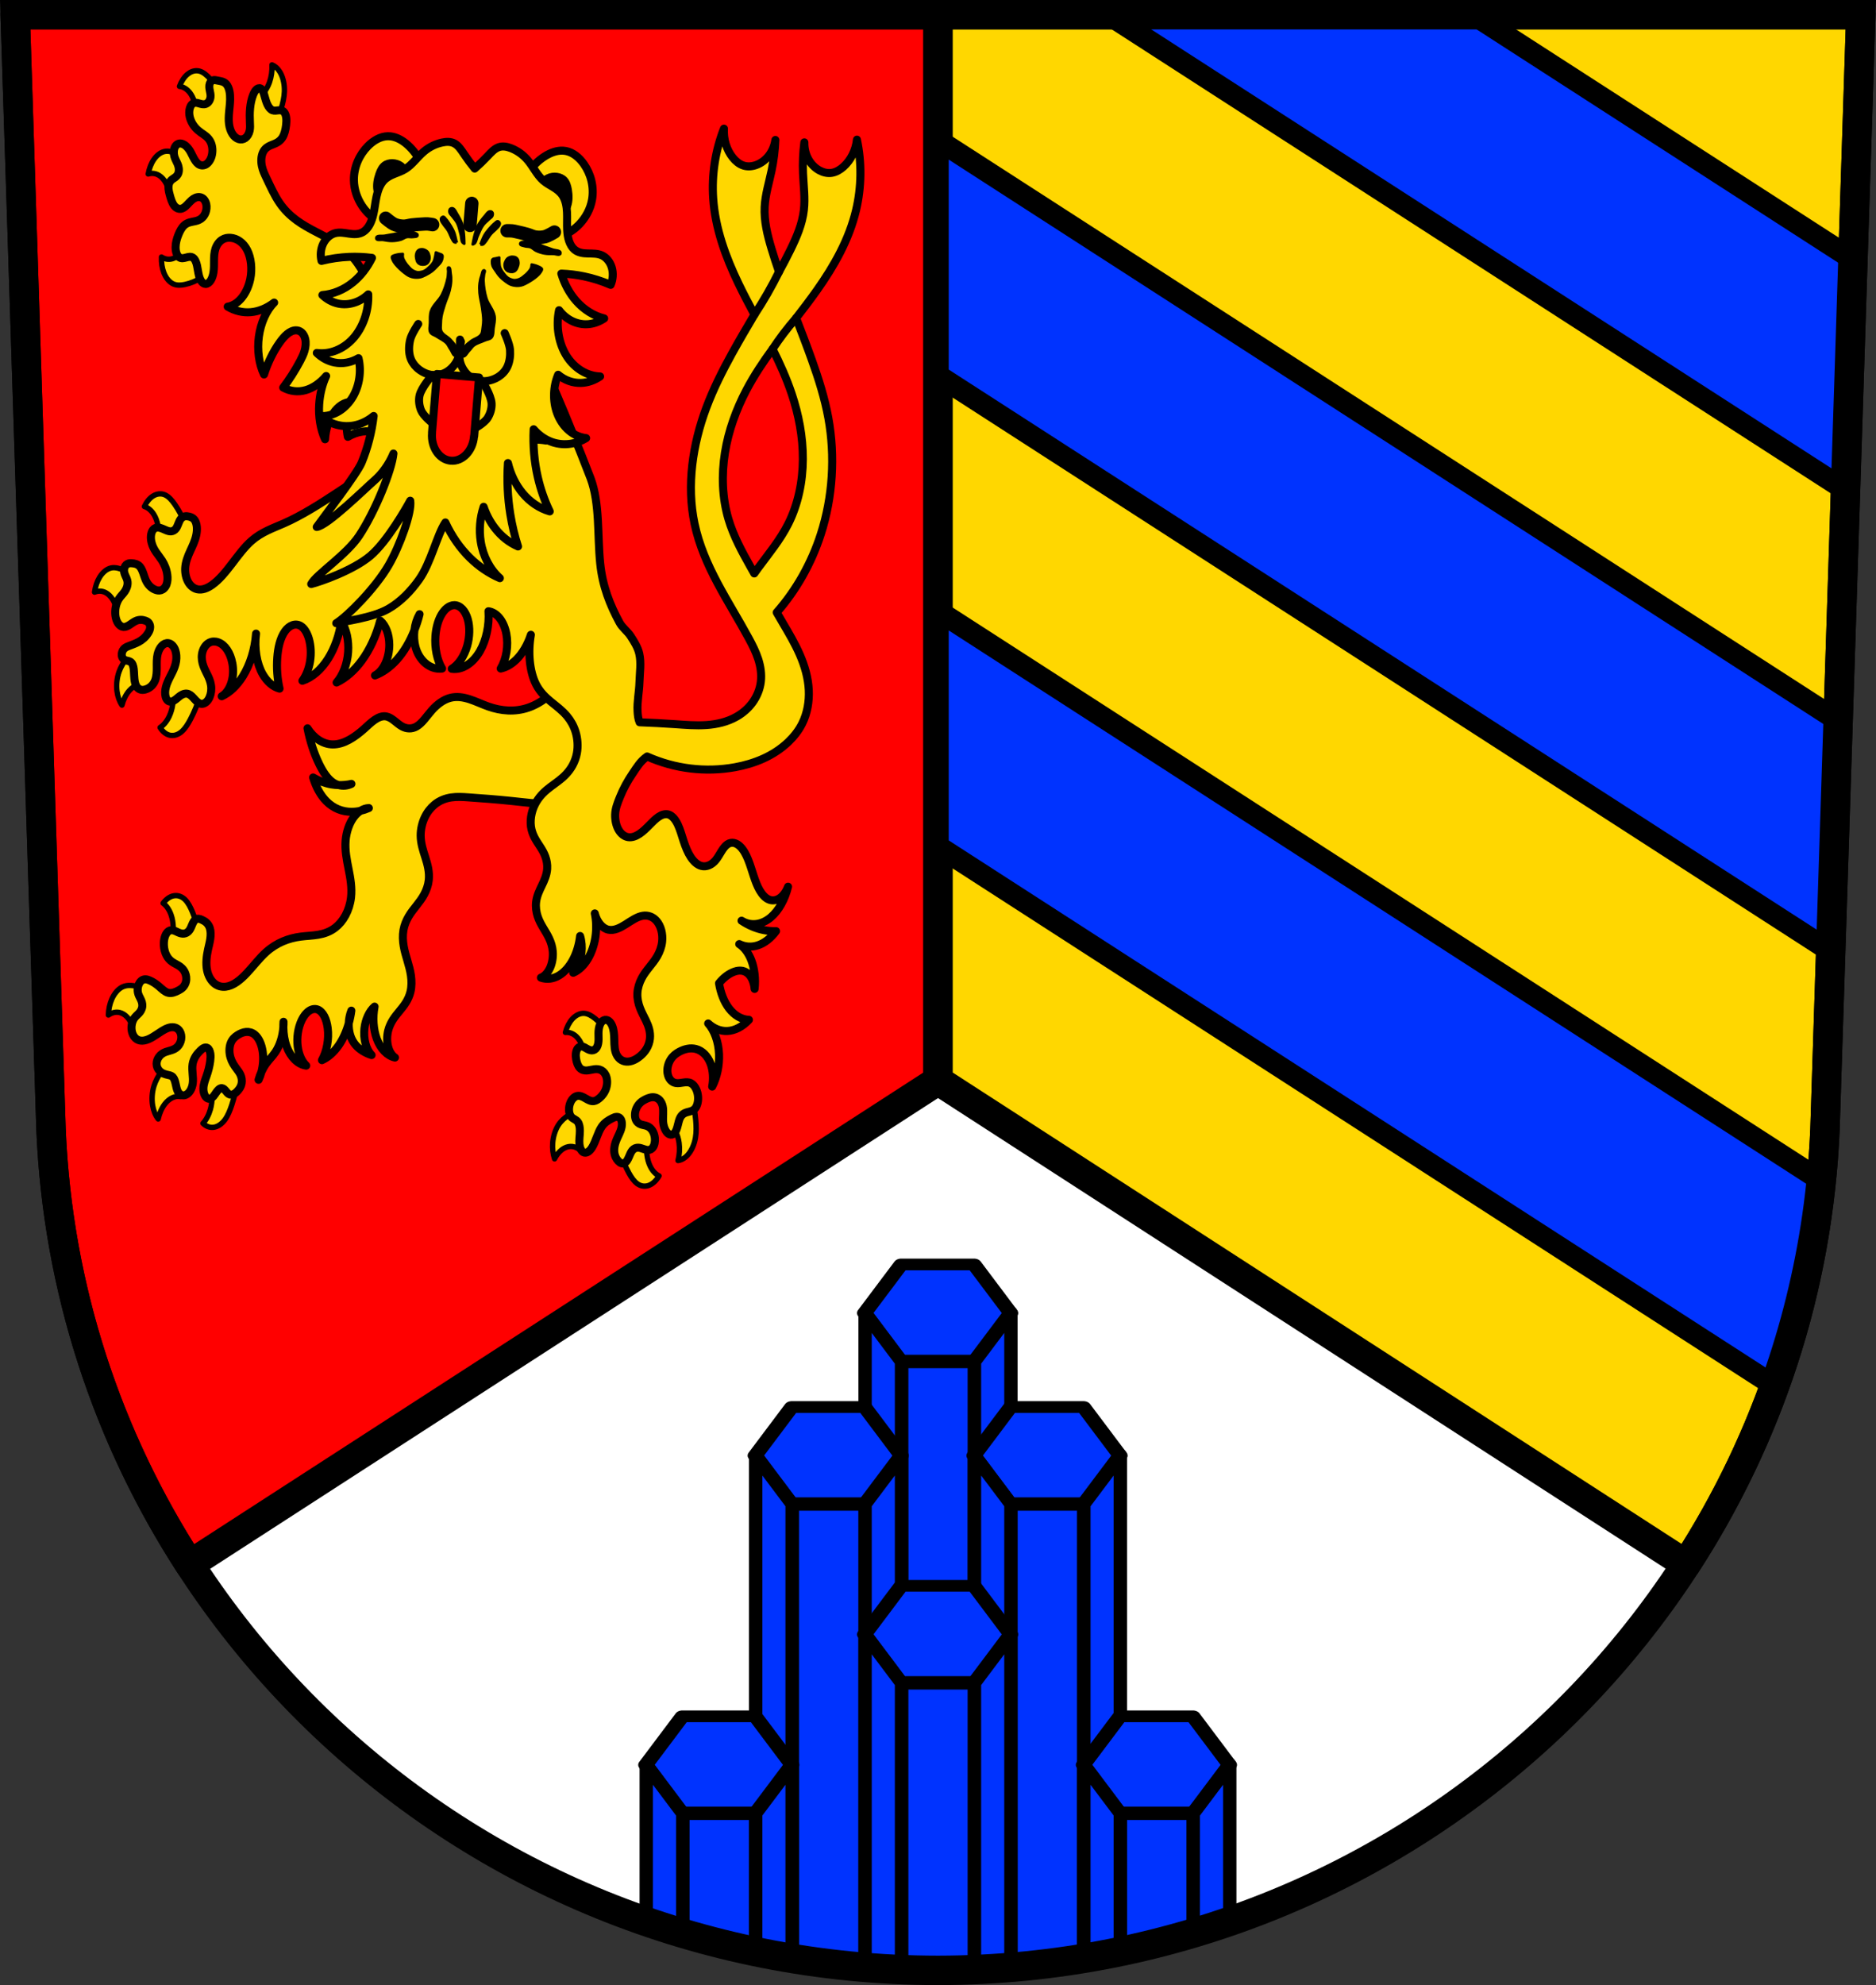 <?xml version="1.0" encoding="UTF-8" standalone="no"?>
<!-- Created with Inkscape (http://www.inkscape.org/) -->

<svg
   xmlns:dc="http://purl.org/dc/elements/1.1/"
   xmlns:cc="http://creativecommons.org/ns#"
   xmlns:rdf="http://www.w3.org/1999/02/22-rdf-syntax-ns#"
   xmlns:svg="http://www.w3.org/2000/svg"
   xmlns="http://www.w3.org/2000/svg"
   xmlns:sodipodi="http://sodipodi.sourceforge.net/DTD/sodipodi-0.dtd"
   xmlns:inkscape="http://www.inkscape.org/namespaces/inkscape"
   width="197.932mm"
   height="209.344mm"
   viewBox="0 0 701.334 741.769"
   id="svg5812"
   version="1.1"
   inkscape:version="0.91 r13725"
   sodipodi:docname="DEU Steineroth COA.svg">
  <rect x="0" y="0" width="701.334" height="741.769" fill="#333333" stroke="none"/>
  <defs
     id="defs5814">
    <inkscape:path-effect
       effect="spiro"
       id="path-effect14221-9"
       is_visible="true" />
    <inkscape:path-effect
       effect="spiro"
       id="path-effect14221-1-5"
       is_visible="true" />
    <inkscape:path-effect
       effect="spiro"
       id="path-effect4876"
       is_visible="true" />
    <inkscape:path-effect
       effect="spiro"
       id="path-effect4876-9"
       is_visible="true" />
  </defs>
  <sodipodi:namedview
     id="base"
     pagecolor="#ffffff"
     bordercolor="#666666"
     borderopacity="1.0"
     inkscape:pageopacity="0.0"
     inkscape:pageshadow="2"
     inkscape:zoom="0.72798985"
     inkscape:cx="350.66704"
     inkscape:cy="370.88431"
     inkscape:document-units="px"
     inkscape:current-layer="layer1"
     showgrid="false"
     inkscape:window-width="1366"
     inkscape:window-height="745"
     inkscape:window-x="-8"
     inkscape:window-y="-8"
     inkscape:window-maximized="1"
     fit-margin-top="0"
     fit-margin-left="0"
     fit-margin-right="0"
     fit-margin-bottom="0"
     inkscape:snap-midpoints="true"
     inkscape:snap-smooth-nodes="true"
     inkscape:object-nodes="true"
     inkscape:snap-nodes="false"
     inkscape:snap-center="true"
     inkscape:snap-object-midpoints="true"
     inkscape:object-paths="true" />
  <g
     inkscape:label="Ebene 1"
     inkscape:groupmode="layer"
     id="layer1"
     transform="translate(-31.018,-31.192)">
    <path
       style="fill:#ffffff;fill-rule:evenodd;stroke:none;stroke-width:11;stroke-opacity:1"
       inkscape:connector-curvature="0"
       d="m 36.698,36.692 13.398,416.624 c 7.415,175.25 153.92,314.046 331.589,314.144 177.51,-0.215 324.069,-139.061 331.589,-314.144 l 13.398,-416.624 -344.979,0 z"
       id="path10563-0-8" />
    <path
       inkscape:connector-curvature="0"
       id="path9503"
       d="M 36.698,36.692 50.096,453.317 c 2.528,59.756 21.238,115.266 51.83,162.492 l 279.768,-180.85 0,-398.268 -344.996,0 z"
       style="fill:#ff0000;fill-opacity:1;fill-rule:evenodd;stroke:#000000;stroke-width:11;stroke-linecap:butt;stroke-linejoin:round;stroke-miterlimit:4;stroke-dasharray:none;stroke-opacity:1" />
    <path
       inkscape:connector-curvature="0"
       id="path9503-0"
       d="m 381.694,36.692 0,398.268 279.65,180.775 c 30.62,-47.219 49.365,-102.708 51.93,-162.418 l 13.398,-416.625 -344.979,0 z"
       style="fill:#ffd700;fill-opacity:1;fill-rule:evenodd;stroke:#000000;stroke-width:11;stroke-linecap:butt;stroke-linejoin:round;stroke-miterlimit:4;stroke-dasharray:none;stroke-opacity:1" />
    <path
       style="opacity:1;fill:#0033ff;fill-opacity:1;fill-rule:nonzero;stroke:#000000;stroke-width:8;stroke-linecap:round;stroke-linejoin:round;stroke-miterlimit:4;stroke-dasharray:none;stroke-dashoffset:0;stroke-opacity:1"
       d="M 414.504 5.5 L 689.941 183.15 L 692.713 96.969 L 550.895 5.5 L 414.504 5.5 z M 350.676 52.301 L 350.676 140.268 L 684.398 355.512 L 687.17 269.332 L 350.676 52.301 z M 350.676 228.236 L 350.676 316.207 L 663.412 517.914 C 666.143 510.338 668.601 502.631 670.773 494.809 C 670.784 494.771 670.796 494.733 670.807 494.695 C 670.814 494.669 670.821 494.642 670.828 494.615 C 671.236 493.145 671.632 491.67 672.02 490.191 C 672.061 490.033 672.101 489.874 672.143 489.715 C 672.516 488.28 672.88 486.843 673.234 485.4 C 673.274 485.237 673.314 485.074 673.354 484.91 C 673.712 483.438 674.062 481.962 674.4 480.482 C 674.405 480.462 674.411 480.441 674.416 480.42 C 674.43 480.361 674.442 480.301 674.455 480.242 C 674.804 478.713 675.144 477.18 675.471 475.643 C 675.473 475.63 675.476 475.618 675.479 475.605 C 675.49 475.55 675.502 475.493 675.514 475.438 C 676.821 469.274 677.95 463.045 678.9 456.758 C 678.939 456.504 678.98 456.25 679.018 455.996 C 679.198 454.78 679.366 453.56 679.533 452.34 C 679.603 451.827 679.678 451.316 679.746 450.803 C 679.897 449.66 680.037 448.515 680.176 447.369 C 680.246 446.794 680.318 446.219 680.385 445.643 C 680.518 444.494 680.643 443.342 680.764 442.189 C 680.798 441.86 680.832 441.531 680.865 441.201 L 350.676 228.236 z "
       transform="translate(31.018,31.192)"
       id="rect9562-2" />
    <path
       sodipodi:type="star"
       style="opacity:1;fill:#0033ff;fill-opacity:1;fill-rule:nonzero;stroke:#000000;stroke-width:7.187;stroke-linecap:round;stroke-linejoin:round;stroke-miterlimit:4;stroke-dasharray:none;stroke-dashoffset:0;stroke-opacity:1"
       id="path9671"
       sodipodi:sides="6"
       sodipodi:cx="-376.62546"
       sodipodi:cy="510.17474"
       sodipodi:r1="34.357201"
       sodipodi:r2="29.754208"
       sodipodi:arg1="0"
       sodipodi:arg2="0.52359878"
       inkscape:flatsided="true"
       inkscape:rounded="2.5327e-016"
       inkscape:randomized="0"
       d="m -342.268,510.175 -17.179,29.754 -34.357,0 -17.179,-29.754 17.179,-29.754 34.357,0 z"
       transform="matrix(0.794,0,0,0.61,680.581,210.627)" />
    <path
       style="opacity:1;fill:#0033ff;fill-opacity:1;fill-rule:nonzero;stroke:#000000;stroke-width:5;stroke-linecap:round;stroke-linejoin:round;stroke-miterlimit:4;stroke-dasharray:none;stroke-dashoffset:0;stroke-opacity:1"
       d="M 337.033 508.736 L 337.033 735.982 C 341.556 736.166 346.1 736.267 350.666 736.27 C 355.232 736.264 359.777 736.16 364.301 735.973 L 364.301 508.736 L 337.033 508.736 z "
       transform="translate(31.018,31.192)"
       id="rect9682" />
    <path
       style="fill:#0033ff;fill-opacity:1;fill-rule:evenodd;stroke:#000000;stroke-width:5;stroke-linecap:butt;stroke-linejoin:round;stroke-miterlimit:4;stroke-dasharray:none;stroke-opacity:1"
       d="M 377.934 490.59 L 364.301 508.736 L 364.301 735.973 C 368.87 735.784 373.412 735.488 377.934 735.117 L 377.934 490.59 z "
       transform="translate(31.018,31.192)"
       id="path9684" />
    <path
       style="fill:#0033ff;fill-opacity:1;fill-rule:evenodd;stroke:#000000;stroke-width:5;stroke-linecap:butt;stroke-linejoin:round;stroke-miterlimit:4;stroke-dasharray:none;stroke-opacity:1"
       d="M 323.4 490.59 L 323.4 735.137 C 327.922 735.504 332.464 735.797 337.033 735.982 L 337.033 508.736 L 323.4 490.59 z "
       transform="translate(31.018,31.192)"
       id="path9684-7" />
    <path
       sodipodi:type="star"
       style="opacity:1;fill:#0033ff;fill-opacity:1;fill-rule:nonzero;stroke:#000000;stroke-width:7.187;stroke-linecap:round;stroke-linejoin:round;stroke-miterlimit:4;stroke-dasharray:none;stroke-dashoffset:0;stroke-opacity:1"
       id="path9671-2"
       sodipodi:sides="6"
       sodipodi:cx="-376.62546"
       sodipodi:cy="510.17474"
       sodipodi:r1="34.357201"
       sodipodi:r2="29.754208"
       sodipodi:arg1="0"
       sodipodi:arg2="0.52359878"
       inkscape:flatsided="true"
       inkscape:rounded="2.5327e-016"
       inkscape:randomized="0"
       d="m -342.268,510.175 -17.179,29.754 -34.357,0 -17.179,-29.754 17.179,-29.754 34.357,0 z"
       transform="matrix(0.794,0,0,0.61,721.481,263.898)" />
    <path
       style="opacity:1;fill:#0033ff;fill-opacity:1;fill-rule:nonzero;stroke:#000000;stroke-width:5;stroke-linecap:round;stroke-linejoin:round;stroke-miterlimit:4;stroke-dasharray:none;stroke-dashoffset:0;stroke-opacity:1"
       d="M 377.934 562.008 L 377.934 735.117 C 387.13 734.363 396.223 733.236 405.199 731.752 L 405.199 562.008 L 377.934 562.008 z "
       transform="translate(31.018,31.192)"
       id="rect9682-8" />
    <path
       style="fill:#0033ff;fill-opacity:1;fill-rule:evenodd;stroke:#000000;stroke-width:5;stroke-linecap:butt;stroke-linejoin:round;stroke-miterlimit:4;stroke-dasharray:none;stroke-opacity:1"
       d="M 418.834 543.861 L 405.199 562.008 L 405.199 731.752 C 409.776 730.995 414.321 730.144 418.834 729.203 L 418.834 543.861 z "
       transform="translate(31.018,31.192)"
       id="path9684-9" />
    <path
       style="fill:#0033ff;fill-opacity:1;fill-rule:evenodd;stroke:#000000;stroke-width:5;stroke-linecap:butt;stroke-linejoin:round;stroke-miterlimit:4;stroke-dasharray:none;stroke-opacity:1"
       d="M 364.301 543.861 L 364.301 735.973 C 368.87 735.784 373.412 735.488 377.934 735.117 L 377.934 562.008 L 364.301 543.861 z "
       transform="translate(31.018,31.192)"
       id="path9684-7-9" />
    <path
       sodipodi:type="star"
       style="opacity:1;fill:#0033ff;fill-opacity:1;fill-rule:nonzero;stroke:#000000;stroke-width:7.187;stroke-linecap:round;stroke-linejoin:round;stroke-miterlimit:4;stroke-dasharray:none;stroke-dashoffset:0;stroke-opacity:1"
       id="path9671-8"
       sodipodi:sides="6"
       sodipodi:cx="-376.62546"
       sodipodi:cy="510.17474"
       sodipodi:r1="34.357201"
       sodipodi:r2="29.754208"
       sodipodi:arg1="0"
       sodipodi:arg2="0.52359878"
       inkscape:flatsided="true"
       inkscape:rounded="2.5327e-016"
       inkscape:randomized="0"
       d="m -342.268,510.175 -17.179,29.754 -34.357,0 -17.179,-29.754 17.179,-29.754 34.357,0 z"
       transform="matrix(0.794,0,0,0.61,639.681,263.898)" />
    <path
       style="opacity:1;fill:#0033ff;fill-opacity:1;fill-rule:nonzero;stroke:#000000;stroke-width:5;stroke-linecap:round;stroke-linejoin:round;stroke-miterlimit:4;stroke-dasharray:none;stroke-dashoffset:0;stroke-opacity:1"
       d="M 296.135 562.008 L 296.135 731.793 C 305.111 733.269 314.204 734.389 323.4 735.137 L 323.4 562.008 L 296.135 562.008 z "
       transform="translate(31.018,31.192)"
       id="rect9682-9" />
    <path
       style="fill:#0033ff;fill-opacity:1;fill-rule:evenodd;stroke:#000000;stroke-width:5;stroke-linecap:butt;stroke-linejoin:round;stroke-miterlimit:4;stroke-dasharray:none;stroke-opacity:1"
       d="M 337.033 543.861 L 323.4 562.008 L 323.4 735.137 C 327.922 735.504 332.464 735.797 337.033 735.982 L 337.033 543.861 z "
       transform="translate(31.018,31.192)"
       id="path9684-8" />
    <path
       style="fill:#0033ff;fill-opacity:1;fill-rule:evenodd;stroke:#000000;stroke-width:5;stroke-linecap:butt;stroke-linejoin:round;stroke-miterlimit:4;stroke-dasharray:none;stroke-opacity:1"
       d="M 282.502 543.861 L 282.502 729.256 C 287.015 730.192 291.558 731.04 296.135 731.793 L 296.135 562.008 L 282.502 543.861 z "
       transform="translate(31.018,31.192)"
       id="path9684-7-96" />
    <path
       sodipodi:type="star"
       style="opacity:1;fill:#0033ff;fill-opacity:1;fill-rule:nonzero;stroke:#000000;stroke-width:7.187;stroke-linecap:round;stroke-linejoin:round;stroke-miterlimit:4;stroke-dasharray:none;stroke-dashoffset:0;stroke-opacity:1"
       id="path9671-4"
       sodipodi:sides="6"
       sodipodi:cx="-376.62546"
       sodipodi:cy="510.17474"
       sodipodi:r1="34.357201"
       sodipodi:r2="29.754208"
       sodipodi:arg1="0"
       sodipodi:arg2="0.52359878"
       inkscape:flatsided="true"
       inkscape:rounded="2.5327e-016"
       inkscape:randomized="0"
       d="m -342.268,510.175 -17.179,29.754 -34.357,0 -17.179,-29.754 17.179,-29.754 34.357,0 z"
       transform="matrix(0.794,0,0,0.61,680.581,330.714)" />
    <path
       style="opacity:1;fill:#0033ff;fill-opacity:1;fill-rule:nonzero;stroke:#000000;stroke-width:5;stroke-linecap:round;stroke-linejoin:round;stroke-miterlimit:4;stroke-dasharray:none;stroke-dashoffset:0;stroke-opacity:1"
       d="M 337.033 628.824 L 337.033 735.982 C 341.556 736.166 346.1 736.267 350.666 736.27 C 355.232 736.264 359.777 736.16 364.301 735.973 L 364.301 628.824 L 337.033 628.824 z "
       transform="translate(31.018,31.192)"
       id="rect9682-7" />
    <path
       style="fill:#0033ff;fill-opacity:1;fill-rule:evenodd;stroke:#000000;stroke-width:5;stroke-linecap:butt;stroke-linejoin:round;stroke-miterlimit:4;stroke-dasharray:none;stroke-opacity:1"
       d="M 377.934 610.678 L 364.301 628.824 L 364.301 735.973 C 368.87 735.784 373.412 735.488 377.934 735.117 L 377.934 610.678 z "
       transform="translate(31.018,31.192)"
       id="path9684-82" />
    <path
       style="fill:#0033ff;fill-opacity:1;fill-rule:evenodd;stroke:#000000;stroke-width:5;stroke-linecap:butt;stroke-linejoin:round;stroke-miterlimit:4;stroke-dasharray:none;stroke-opacity:1"
       d="M 323.4 610.678 L 323.4 735.137 C 327.922 735.504 332.464 735.797 337.033 735.982 L 337.033 628.824 L 323.4 610.678 z "
       transform="translate(31.018,31.192)"
       id="path9684-7-3" />
    <path
       sodipodi:type="star"
       style="opacity:1;fill:#0033ff;fill-opacity:1;fill-rule:nonzero;stroke:#000000;stroke-width:7.187;stroke-linecap:round;stroke-linejoin:round;stroke-miterlimit:4;stroke-dasharray:none;stroke-dashoffset:0;stroke-opacity:1"
       id="path9671-5"
       sodipodi:sides="6"
       sodipodi:cx="-376.62546"
       sodipodi:cy="510.17474"
       sodipodi:r1="34.357201"
       sodipodi:r2="29.754208"
       sodipodi:arg1="0"
       sodipodi:arg2="0.52359878"
       inkscape:flatsided="true"
       inkscape:rounded="2.5327e-016"
       inkscape:randomized="0"
       d="m -342.268,510.175 -17.179,29.754 -34.357,0 -17.179,-29.754 17.179,-29.754 34.357,0 z"
       transform="matrix(0.794,0,0,0.61,762.38,379.466)" />
    <path
       style="opacity:1;fill:#0033ff;fill-opacity:1;fill-rule:nonzero;stroke:#000000;stroke-width:5;stroke-linecap:round;stroke-linejoin:round;stroke-miterlimit:4;stroke-dasharray:none;stroke-dashoffset:0;stroke-opacity:1"
       d="M 418.834 677.576 L 418.834 729.203 C 428.064 727.28 437.162 724.994 446.1 722.328 L 446.1 677.576 L 418.834 677.576 z "
       transform="translate(31.018,31.192)"
       id="rect9682-3" />
    <path
       style="fill:#0033ff;fill-opacity:1;fill-rule:evenodd;stroke:#000000;stroke-width:5;stroke-linecap:butt;stroke-linejoin:round;stroke-miterlimit:4;stroke-dasharray:none;stroke-opacity:1"
       d="M 459.732 659.428 L 446.1 677.576 L 446.1 722.328 C 450.687 720.96 455.229 719.483 459.732 717.926 L 459.732 659.428 z "
       transform="translate(31.018,31.192)"
       id="path9684-4" />
    <path
       style="fill:#0033ff;fill-opacity:1;fill-rule:evenodd;stroke:#000000;stroke-width:5;stroke-linecap:butt;stroke-linejoin:round;stroke-miterlimit:4;stroke-dasharray:none;stroke-opacity:1"
       d="M 405.199 659.428 L 405.199 731.752 C 409.776 730.995 414.321 730.144 418.834 729.203 L 418.834 677.576 L 405.199 659.428 z "
       transform="translate(31.018,31.192)"
       id="path9684-7-4" />
    <path
       sodipodi:type="star"
       style="opacity:1;fill:#0033ff;fill-opacity:1;fill-rule:nonzero;stroke:#000000;stroke-width:7.187;stroke-linecap:round;stroke-linejoin:round;stroke-miterlimit:4;stroke-dasharray:none;stroke-dashoffset:0;stroke-opacity:1"
       id="path9671-52"
       sodipodi:sides="6"
       sodipodi:cx="-376.62546"
       sodipodi:cy="510.17474"
       sodipodi:r1="34.357201"
       sodipodi:r2="29.754208"
       sodipodi:arg1="0"
       sodipodi:arg2="0.52359878"
       inkscape:flatsided="true"
       inkscape:rounded="2.5327e-016"
       inkscape:randomized="0"
       d="m -342.268,510.175 -17.179,29.754 -34.357,0 -17.179,-29.754 17.179,-29.754 34.357,0 z"
       transform="matrix(0.794,0,0,0.61,598.782,379.466)" />
    <path
       style="opacity:1;fill:#0033ff;fill-opacity:1;fill-rule:nonzero;stroke:#000000;stroke-width:5;stroke-linecap:round;stroke-linejoin:round;stroke-miterlimit:4;stroke-dasharray:none;stroke-dashoffset:0;stroke-opacity:1"
       d="M 255.234 677.576 L 255.234 722.404 C 264.172 725.062 273.27 727.341 282.5 729.256 L 282.5 677.576 L 255.234 677.576 z "
       transform="translate(31.018,31.192)"
       id="rect9682-94" />
    <path
       style="fill:#0033ff;fill-opacity:1;fill-rule:evenodd;stroke:#000000;stroke-width:5;stroke-linecap:butt;stroke-linejoin:round;stroke-miterlimit:4;stroke-dasharray:none;stroke-opacity:1"
       d="M 296.135 659.428 L 282.502 677.576 L 282.502 729.256 C 287.015 730.192 291.558 731.04 296.135 731.793 L 296.135 659.428 z "
       transform="translate(31.018,31.192)"
       id="path9684-81" />
    <path
       style="fill:#0033ff;fill-opacity:1;fill-rule:evenodd;stroke:#000000;stroke-width:5;stroke-linecap:butt;stroke-linejoin:round;stroke-miterlimit:4;stroke-dasharray:none;stroke-opacity:1"
       d="M 241.602 659.428 L 241.602 718.016 C 246.105 719.569 250.646 721.04 255.234 722.404 L 255.234 677.576 L 241.602 659.428 z "
       transform="translate(31.018,31.192)"
       id="path9684-7-5" />
    <path
       style="fill:none;fill-rule:evenodd;stroke:#000000;stroke-width:11;stroke-opacity:1"
       inkscape:connector-curvature="0"
       d="m 36.698,36.692 13.398,416.624 c 7.415,175.25 153.92,314.046 331.589,314.144 177.51,-0.215 324.069,-139.061 331.589,-314.144 l 13.398,-416.624 -344.979,0 z"
       id="path10563-0" />
    <path
       inkscape:connector-curvature="0"
       style="fill:#ffd700;fill-opacity:1;fill-rule:evenodd;stroke:#000000;stroke-width:2;stroke-linecap:butt;stroke-linejoin:round;stroke-miterlimit:4;stroke-dasharray:none;stroke-opacity:1"
       d="m 132.699,55.43 c 0.105,2.196 -0.222,4.488 -0.929,6.497 -1.033,2.937 -2.888,5.218 -4.943,6.083 l -0.039,9.121 5.848,3.368 c 1.384,-2.687 2.562,-5.621 3.496,-8.709 0.621,-2.054 1.14,-4.219 1.212,-6.426 0.082,-2.478 -0.427,-4.924 -1.404,-6.766 -0.821,-1.548 -1.965,-2.666 -3.24,-3.17 z"
       id="path7848" />
    <path
       inkscape:connector-curvature="0"
       style="fill:#ffd700;fill-opacity:1;fill-rule:evenodd;stroke:#000000;stroke-width:2;stroke-linecap:butt;stroke-linejoin:round;stroke-miterlimit:4;stroke-dasharray:none;stroke-opacity:1"
       d="m 104.559,57.622 c -1.195,-0.02 -2.418,0.45 -3.502,1.369 -1.215,1.03 -2.252,2.61 -2.937,4.476 1.419,0.148 2.773,0.965 3.84,2.319 1.559,1.979 2.468,5.113 2.424,8.354 l 5.755,1.335 3.813,-8.407 c -1.3,-2.477 -2.816,-4.675 -4.499,-6.523 -1.12,-1.229 -2.339,-2.318 -3.713,-2.737 -0.386,-0.118 -0.781,-0.179 -1.179,-0.186 z"
       id="path7846" />
    <path
       inkscape:connector-curvature="0"
       style="fill:#ffd700;fill-opacity:1;fill-rule:evenodd;stroke:#000000;stroke-width:2;stroke-linecap:butt;stroke-linejoin:round;stroke-miterlimit:4;stroke-dasharray:none;stroke-opacity:1"
       d="m 94.016,87.719 c -0.351,-0.036 -0.705,-0.038 -1.061,0.005 -1.6,0.192 -3.19,1.295 -4.403,3.048 -1.019,1.473 -1.768,3.393 -2.123,5.437 1.422,-0.446 2.897,-0.232 4.179,0.606 1.874,1.225 3.305,3.808 3.818,6.886 l 5.895,-1.111 2.309,-9.511 c -1.705,-1.802 -3.574,-3.252 -5.549,-4.302 -0.985,-0.524 -2.012,-0.95 -3.065,-1.059 z"
       id="path7844" />
    <path
       inkscape:connector-curvature="0"
       style="fill:#ffd700;fill-opacity:1;fill-rule:evenodd;stroke:#000000;stroke-width:2;stroke-linecap:butt;stroke-linejoin:round;stroke-miterlimit:4;stroke-dasharray:none;stroke-opacity:1"
       d="m 100.743,122.28 c -1.156,2.834 -3.097,4.922 -5.175,5.57 -1.422,0.443 -2.895,0.227 -4.177,-0.614 -0.095,2.082 0.219,4.156 0.89,5.876 0.799,2.048 2.104,3.576 3.612,4.222 1.343,0.576 2.802,0.465 4.224,0.166 2.138,-0.449 4.259,-1.316 6.297,-2.571 l -0.2,-9.878 -5.471,-2.772 z"
       id="path7840" />
    <g
       id="g8391"
       style="fill:#0033ff;fill-opacity:1"
       transform="matrix(1.202,0,0,1.201,-7.061,-257.658)">
      <path
         id="path7836"
         d="m 67.8,417.176 c -0.219,-0.032 -0.438,-0.051 -0.659,-0.052 -0.294,-0.002 -0.59,0.025 -0.886,0.088 -1.329,0.285 -2.62,1.325 -3.575,2.871 -0.802,1.299 -1.364,2.944 -1.592,4.663 1.172,-0.481 2.409,-0.419 3.507,0.173 1.604,0.866 2.884,2.89 3.413,5.396 l 4.882,-1.387 1.616,-8.048 c -1.482,-1.356 -3.09,-2.409 -4.772,-3.122 -0.629,-0.267 -1.277,-0.486 -1.934,-0.583 z"
         style="fill:#ffd700;fill-opacity:1;fill-rule:evenodd;stroke:#000000;stroke-width:1.665;stroke-linecap:butt;stroke-linejoin:round;stroke-miterlimit:4;stroke-dasharray:none;stroke-opacity:1"
         inkscape:connector-curvature="0" />
      <path
         id="path7834"
         d="m 75.756,440.589 c -1.642,1.264 -3.196,2.841 -4.613,4.677 -0.943,1.222 -1.841,2.588 -2.43,4.247 -0.661,1.864 -0.893,4.046 -0.644,6.038 0.21,1.674 0.754,3.208 1.542,4.342 0.46,-1.756 1.252,-3.334 2.245,-4.471 1.452,-1.661 3.33,-2.336 5.008,-1.803 l 2.246,-7.014 -3.356,-6.017 z"
         style="fill:#ffd700;fill-opacity:1;fill-rule:evenodd;stroke:#000000;stroke-width:1.665;stroke-linecap:butt;stroke-linejoin:round;stroke-miterlimit:4;stroke-dasharray:none;stroke-opacity:1"
         inkscape:connector-curvature="0" />
      <path
         id="path7832"
         d="m 89.947,452.002 -4.503,3.557 c 0.363,2.594 -0.054,5.511 -1.111,7.779 -0.723,1.551 -1.733,2.794 -2.861,3.525 0.741,1.209 1.736,2.036 2.818,2.343 1.289,0.365 2.695,-0.019 3.891,-1.064 1.065,-0.93 1.938,-2.334 2.716,-3.808 1.17,-2.215 2.17,-4.641 2.968,-7.198 l -3.919,-5.133 z"
         style="fill:#ffd700;fill-opacity:1;fill-rule:evenodd;stroke:#000000;stroke-width:1.665;stroke-linecap:butt;stroke-linejoin:round;stroke-miterlimit:4;stroke-dasharray:none;stroke-opacity:1"
         inkscape:connector-curvature="0" />
    </g>
    <path
       inkscape:connector-curvature="0"
       style="fill:#ffd700;fill-opacity:1;fill-rule:evenodd;stroke:#000000;stroke-width:2;stroke-linecap:butt;stroke-linejoin:round;stroke-miterlimit:4;stroke-dasharray:none;stroke-opacity:1"
       d="m 249.534,409.857 c -1.585,-0.145 -3.242,0.623 -4.585,2.122 -1.128,1.26 -2.033,3.023 -2.56,4.995 1.433,-0.146 2.86,0.381 4.044,1.491 1.73,1.622 2.906,4.51 3.138,7.7 l 5.878,0.129 3.1,-9.031 c -1.513,-2.164 -3.218,-4.009 -5.062,-5.478 -1.226,-0.977 -2.541,-1.798 -3.953,-1.927 z"
       id="path7828" />
    <path
       inkscape:connector-curvature="0"
       style="fill:#ffd700;fill-opacity:1;fill-rule:evenodd;stroke:#000000;stroke-width:2;stroke-linecap:butt;stroke-linejoin:round;stroke-miterlimit:4;stroke-dasharray:none;stroke-opacity:1"
       d="m 289.456,440.405 -6.373,1.805 -1.788,8.898 c 1.829,1.362 3.178,4.053 3.597,7.175 0.286,2.136 0.146,4.453 -0.396,6.566 1.344,-0.169 2.682,-0.971 3.792,-2.271 1.321,-1.548 2.306,-3.802 2.723,-6.237 0.371,-2.168 0.298,-4.41 0.105,-6.568 -0.291,-3.244 -0.85,-6.4 -1.66,-9.368 z"
       id="path7824" />
    <g
       id="g8398"
       style="fill:#ffd700;fill-opacity:1"
       transform="matrix(1.202,0,0,1.201,-7.061,-257.658)">
      <path
         inkscape:connector-curvature="0"
         style="fill:#ffd700;fill-opacity:1;fill-rule:evenodd;stroke:#000000;stroke-width:1.665;stroke-linecap:butt;stroke-linejoin:round;stroke-miterlimit:4;stroke-dasharray:none;stroke-opacity:1"
         d="m 81.748,394.173 c -0.826,-0.059 -1.675,0.163 -2.465,0.659 -1.062,0.667 -2.015,1.821 -2.699,3.269 1.151,0.348 2.206,1.244 2.99,2.542 1.145,1.897 1.683,4.655 1.433,7.351 l 4.622,2.024 3.674,-6.411 c -0.901,-2.272 -1.997,-4.344 -3.253,-6.151 -0.835,-1.202 -1.761,-2.307 -2.858,-2.873 -0.462,-0.239 -0.949,-0.374 -1.445,-0.41 z"
         id="path7838" />
      <path
         id="path7830"
         d="m 86.477,519.158 c -0.331,-0.01 -0.665,0.026 -0.997,0.108 -1.114,0.277 -2.197,1.077 -3.067,2.264 1.047,0.76 1.92,2.027 2.473,3.595 0.809,2.292 0.909,5.216 0.265,7.796 l 4.11,3.672 4.471,-5.023 c -0.519,-2.575 -1.254,-5.021 -2.183,-7.264 -0.617,-1.492 -1.337,-2.92 -2.299,-3.877 -0.811,-0.806 -1.78,-1.243 -2.774,-1.272 z"
         style="fill:#ffd700;fill-opacity:1;fill-rule:evenodd;stroke:#000000;stroke-width:1.665;stroke-linecap:butt;stroke-linejoin:round;stroke-miterlimit:4;stroke-dasharray:none;stroke-opacity:1"
         inkscape:connector-curvature="0" />
      <path
         id="path7826"
         d="m 72.355,547.113 c -0.888,-0.04 -1.784,0.065 -2.648,0.49 -1.294,0.637 -2.466,1.995 -3.245,3.755 -0.654,1.479 -1.029,3.231 -1.064,4.964 1.116,-0.784 2.357,-1.06 3.519,-0.781 1.699,0.407 3.204,2.028 4.013,4.32 l 4.717,-2.667 0.707,-8.257 c -1.632,-0.917 -3.355,-1.503 -5.114,-1.741 -0.292,-0.04 -0.588,-0.068 -0.884,-0.082 z"
         style="fill:#ffd700;fill-opacity:1;fill-rule:evenodd;stroke:#000000;stroke-width:1.665;stroke-linecap:butt;stroke-linejoin:round;stroke-miterlimit:4;stroke-dasharray:none;stroke-opacity:1"
         inkscape:connector-curvature="0" />
      <path
         id="path7822"
         d="m 86.251,568.876 c -1.595,1.418 -3.088,3.136 -4.434,5.1 -0.895,1.306 -1.738,2.752 -2.26,4.459 -0.586,1.916 -0.73,4.107 -0.398,6.061 0.279,1.641 0.889,3.109 1.726,4.157 0.389,-1.789 1.118,-3.432 2.067,-4.66 1.388,-1.794 3.243,-2.651 4.947,-2.287 l 1.965,-7.187 -3.613,-5.644 z"
         style="fill:#ffd700;fill-opacity:1;fill-rule:evenodd;stroke:#000000;stroke-width:1.665;stroke-linecap:butt;stroke-linejoin:round;stroke-miterlimit:4;stroke-dasharray:none;stroke-opacity:1"
         inkscape:connector-curvature="0" />
      <path
         id="path7820"
         d="m 101.02,572.813 -3.939,4.992 c 0.741,2.353 0.757,5.29 0.043,7.832 -0.489,1.74 -1.305,3.287 -2.316,4.385 0.912,0.894 2.019,1.333 3.137,1.243 1.331,-0.106 2.668,-0.969 3.699,-2.39 0.919,-1.266 1.578,-2.919 2.132,-4.604 0.834,-2.533 1.469,-5.205 1.884,-7.933 l -4.64,-3.525 z"
         style="fill:#ffd700;fill-opacity:1;fill-rule:evenodd;stroke:#000000;stroke-width:1.665;stroke-linecap:butt;stroke-linejoin:round;stroke-miterlimit:4;stroke-dasharray:none;stroke-opacity:1"
         inkscape:connector-curvature="0" />
    </g>
    <path
       inkscape:connector-curvature="0"
       style="fill:#ffd700;fill-opacity:1;fill-rule:evenodd;stroke:#000000;stroke-width:2;stroke-linecap:butt;stroke-linejoin:round;stroke-miterlimit:4;stroke-dasharray:none;stroke-opacity:1"
       d="m 249.768,445.096 c -2.133,0.547 -4.242,1.51 -6.259,2.856 -1.342,0.895 -2.668,1.987 -3.718,3.597 -1.179,1.808 -1.955,4.233 -2.148,6.709 -0.16,2.08 0.083,4.186 0.695,5.963 0.929,-1.796 2.187,-3.193 3.565,-3.96 2.015,-1.121 4.272,-0.846 6.02,0.734 l 4.168,-6.94 -2.323,-8.959 z"
       id="path7818" />
    <path
       inkscape:connector-curvature="0"
       style="fill:#ffd700;fill-opacity:1;fill-rule:evenodd;stroke:#000000;stroke-width:2;stroke-linecap:butt;stroke-linejoin:round;stroke-miterlimit:4;stroke-dasharray:none;stroke-opacity:1"
       d="m 267.65,454.464 -4.876,6.997 c 0.883,2.911 2.012,5.621 3.353,8.043 0.892,1.611 1.901,3.121 3.155,4.018 1.408,1.007 3.09,1.172 4.653,0.464 1.313,-0.595 2.536,-1.797 3.464,-3.406 -1.336,-0.644 -2.513,-1.931 -3.337,-3.647 -1.203,-2.508 -1.616,-5.933 -1.1,-9.13 l -5.314,-3.339 z"
       id="path12919-9-1" />
    <path
       inkscape:connector-curvature="0"
       style="fill:#ffd700;fill-opacity:1;fill-rule:evenodd;stroke:#000000;stroke-width:3;stroke-linecap:butt;stroke-linejoin:round;stroke-miterlimit:4;stroke-dasharray:none;stroke-opacity:1"
       d="m 111.532,61.134 c -0.256,-0.035 -0.512,-0.041 -0.771,0.014 -0.258,0.055 -0.516,0.174 -0.748,0.379 -0.232,0.206 -0.437,0.5 -0.568,0.861 -0.144,0.398 -0.192,0.859 -0.179,1.299 0.013,0.44 0.086,0.862 0.169,1.275 0.083,0.413 0.178,0.821 0.239,1.246 0.061,0.424 0.089,0.872 0.035,1.312 -0.076,0.627 -0.317,1.211 -0.636,1.64 -0.319,0.429 -0.712,0.71 -1.114,0.859 -0.804,0.296 -1.622,0.079 -2.409,-0.154 -0.461,-0.136 -0.926,-0.279 -1.401,-0.275 -0.476,0.004 -0.97,0.162 -1.382,0.582 -0.32,0.326 -0.579,0.799 -0.749,1.328 -0.17,0.529 -0.253,1.111 -0.259,1.684 -0.014,1.146 0.272,2.225 0.669,3.146 0.854,1.986 2.202,3.321 3.606,4.333 0.699,0.503 1.422,0.941 2.094,1.518 0.672,0.577 1.299,1.308 1.725,2.295 0.313,0.723 0.51,1.577 0.56,2.468 0.05,0.891 -0.049,1.82 -0.295,2.665 -0.408,1.4 -1.222,2.527 -2.15,3.051 -0.966,0.545 -2.042,0.443 -2.909,-0.241 -0.691,-0.545 -1.238,-1.423 -1.726,-2.348 -0.487,-0.925 -0.928,-1.911 -1.47,-2.758 -0.741,-1.158 -1.68,-2.041 -2.734,-2.379 -0.462,-0.148 -0.949,-0.19 -1.424,-0.025 -0.475,0.166 -0.937,0.553 -1.254,1.147 -0.259,0.487 -0.412,1.094 -0.453,1.703 -0.042,0.609 0.025,1.219 0.165,1.769 0.279,1.096 0.833,1.936 1.242,2.918 0.204,0.491 0.375,1.028 0.446,1.614 0.072,0.586 0.038,1.226 -0.144,1.782 -0.161,0.49 -0.428,0.888 -0.725,1.194 -0.297,0.306 -0.624,0.528 -0.949,0.741 -0.326,0.213 -0.654,0.419 -0.959,0.703 -0.305,0.283 -0.59,0.648 -0.781,1.113 -0.271,0.659 -0.335,1.467 -0.271,2.208 0.064,0.741 0.246,1.431 0.43,2.109 0.419,1.548 0.886,3.131 1.721,4.176 0.767,0.961 1.829,1.381 2.845,1.043 0.684,-0.228 1.32,-0.774 1.917,-1.38 0.597,-0.606 1.17,-1.279 1.794,-1.809 0.884,-0.75 1.881,-1.198 2.85,-1.108 0.552,0.051 1.094,0.28 1.549,0.724 0.455,0.444 0.82,1.11 0.991,1.909 0.219,1.022 0.106,2.222 -0.266,3.204 -0.375,0.99 -0.989,1.745 -1.655,2.237 -0.666,0.492 -1.385,0.74 -2.101,0.911 -0.716,0.17 -1.437,0.267 -2.15,0.47 -0.714,0.203 -1.429,0.52 -2.069,1.1 -0.923,0.838 -1.632,2.173 -2.194,3.584 -0.555,1.395 -0.998,2.95 -1.018,4.535 -0.01,0.792 0.087,1.58 0.315,2.261 0.228,0.681 0.591,1.251 1.043,1.57 0.387,0.273 0.827,0.357 1.265,0.337 0.438,-0.02 0.877,-0.138 1.313,-0.257 0.436,-0.119 0.875,-0.24 1.313,-0.259 0.438,-0.019 0.878,0.068 1.265,0.34 0.377,0.266 0.69,0.702 0.934,1.215 0.243,0.513 0.42,1.101 0.558,1.709 0.276,1.215 0.407,2.518 0.715,3.712 0.212,0.824 0.512,1.598 0.934,2.184 0.422,0.586 0.974,0.974 1.561,0.982 0.708,0.01 1.42,-0.542 1.933,-1.361 0.514,-0.818 0.841,-1.88 1.011,-2.966 0.229,-1.462 0.186,-2.959 0.199,-4.439 0.013,-1.48 0.091,-3.015 0.533,-4.378 0.501,-1.544 1.439,-2.72 2.467,-3.373 1.028,-0.652 2.141,-0.817 3.216,-0.727 2.394,0.201 4.726,1.73 6.174,4.546 1.498,2.912 1.935,7.095 1.167,10.856 -0.531,2.599 -1.602,4.966 -2.972,6.746 -1.559,2.026 -3.506,3.3 -5.469,3.58 2.696,1.608 5.652,2.314 8.621,2.059 2.987,-0.256 5.984,-1.483 8.743,-3.579 -2.885,2.868 -5.017,7.614 -5.709,12.708 -0.68,5.005 0.037,10.267 1.928,14.146 1.425,-4.455 3.416,-8.527 5.815,-11.892 0.863,-1.211 1.784,-2.337 2.804,-3.183 1.02,-0.846 2.145,-1.402 3.266,-1.422 0.749,-0.013 1.495,0.219 2.129,0.764 0.634,0.546 1.152,1.415 1.394,2.484 0.309,1.367 0.152,2.959 -0.244,4.357 -0.395,1.398 -1.012,2.636 -1.643,3.827 -1.913,3.607 -4.04,6.949 -6.342,9.963 2.621,1.428 5.531,1.762 8.366,0.961 2.741,-0.774 5.405,-2.605 7.678,-5.279 -1.452,3.128 -2.361,6.819 -2.598,10.541 -0.299,4.696 0.488,9.413 2.187,13.092 0.235,-4.083 1.67,-8.103 3.82,-10.71 1.951,-2.365 4.458,-3.543 6.815,-3.201 -0.824,1.258 -1.482,2.776 -1.917,4.415 -0.737,2.777 -0.808,5.896 -0.196,8.589 1.783,-1.045 3.643,-1.707 5.506,-1.963 6.171,-0.846 12.306,3.056 16.044,10.205 l 22.703,-34.696 c -11.692,0.558 -23.066,-6.784 -30.593,-19.749 -3.935,-6.779 -6.891,-15.039 -11.564,-20.595 -4.047,-4.813 -9.092,-7.248 -13.994,-9.788 -4.901,-2.54 -9.888,-5.383 -13.602,-10.79 -1.884,-2.743 -3.376,-6.058 -4.917,-9.283 -0.675,-1.412 -1.372,-2.843 -1.718,-4.542 -0.173,-0.849 -0.253,-1.76 -0.189,-2.672 0.065,-0.912 0.278,-1.824 0.65,-2.572 0.335,-0.673 0.788,-1.196 1.271,-1.585 0.484,-0.389 1.001,-0.649 1.519,-0.873 0.767,-0.331 1.545,-0.584 2.301,-0.992 0.755,-0.408 1.497,-0.989 2.075,-1.874 0.82,-1.257 1.23,-3.009 1.425,-4.723 0.102,-0.901 0.153,-1.823 0.046,-2.698 -0.107,-0.875 -0.385,-1.706 -0.845,-2.209 -0.288,-0.315 -0.635,-0.493 -0.992,-0.574 -0.357,-0.081 -0.725,-0.068 -1.09,-0.033 -0.731,0.072 -1.48,0.243 -2.176,-0.016 -0.783,-0.291 -1.426,-1.11 -1.899,-2.092 -0.472,-0.982 -0.792,-2.127 -1.103,-3.265 -0.159,-0.581 -0.318,-1.167 -0.551,-1.678 -0.233,-0.511 -0.548,-0.95 -0.939,-1.137 -0.262,-0.125 -0.552,-0.133 -0.831,-0.044 -0.279,0.089 -0.547,0.274 -0.79,0.52 -0.487,0.492 -0.864,1.218 -1.169,1.984 -0.604,1.518 -0.953,3.235 -1.118,4.958 -0.165,1.723 -0.151,3.455 -0.068,5.163 0.052,1.069 0.128,2.17 -0.094,3.219 -0.129,0.608 -0.356,1.175 -0.646,1.647 -0.29,0.471 -0.641,0.848 -1.019,1.116 -0.757,0.536 -1.607,0.627 -2.39,0.4 -0.916,-0.266 -1.758,-0.961 -2.4,-1.962 -0.642,-1.002 -1.082,-2.307 -1.264,-3.722 -0.19,-1.47 -0.104,-3.021 0.037,-4.543 0.142,-1.522 0.338,-3.044 0.373,-4.568 0.025,-1.096 -0.037,-2.195 -0.258,-3.208 -0.221,-1.013 -0.607,-1.938 -1.159,-2.558 -0.462,-0.52 -1.025,-0.81 -1.596,-0.988 -0.572,-0.177 -1.159,-0.246 -1.74,-0.364 -0.254,-0.051 -0.508,-0.113 -0.764,-0.147 z M 242.435,284.227 c -3.919,5.642 -8.802,9.641 -13.906,11.387 -5.01,1.714 -10.154,1.274 -14.998,-0.436 -2.345,-0.828 -4.632,-1.948 -6.991,-2.706 -2.358,-0.758 -4.82,-1.148 -7.26,-0.496 -2.451,0.655 -4.813,2.356 -6.871,4.688 -1.861,2.109 -3.544,4.78 -5.681,6 -1.781,1.016 -3.739,0.898 -5.441,-0.045 -1.008,-0.558 -1.931,-1.389 -2.882,-2.131 -0.951,-0.742 -1.95,-1.406 -3.03,-1.596 -1.418,-0.249 -2.892,0.339 -4.248,1.26 -1.356,0.92 -2.62,2.165 -3.908,3.321 -3.692,3.314 -7.775,5.977 -11.895,5.89 -3.542,-0.074 -6.944,-2.269 -9.35,-6.033 0.941,4.821 2.414,9.337 4.339,13.304 1.375,2.833 3.027,5.438 5.131,6.896 0.696,0.482 1.438,0.814 2.2,1.022 1.579,0.043 3.169,-0.09 4.751,-0.446 -1.56,0.735 -3.201,0.87 -4.751,0.446 -0.932,-0.026 -1.862,-0.096 -2.782,-0.261 -2.339,-0.419 -4.623,-1.29 -6.784,-2.586 1.078,3.635 2.81,6.741 4.965,8.906 2.721,2.734 6.058,3.931 9.411,3.934 1.101,0.001 2.208,-0.126 3.31,-0.371 1.008,-0.645 2.079,-1.009 3.141,-1.034 -1.035,0.456 -2.086,0.799 -3.141,1.034 -0.949,0.607 -1.843,1.463 -2.615,2.54 -1.592,2.221 -2.657,5.337 -2.92,8.534 -0.302,3.667 0.414,7.21 1.094,10.638 0.68,3.428 1.338,7.026 0.918,10.679 -0.277,2.41 -1.022,4.72 -2.06,6.648 -1.038,1.928 -2.361,3.475 -3.797,4.594 -2.013,1.568 -4.225,2.294 -6.414,2.669 -2.189,0.375 -4.379,0.417 -6.569,0.704 -4.446,0.583 -8.959,2.234 -12.924,5.805 -2.517,2.267 -4.754,5.246 -7.159,7.809 -2.405,2.563 -5.088,4.762 -7.91,5.098 -1.495,0.178 -3.006,-0.191 -4.281,-1.248 -1.275,-1.057 -2.298,-2.828 -2.719,-4.996 -0.47,-2.426 -0.171,-5.145 0.377,-7.653 0.292,-1.335 0.653,-2.648 0.847,-4.014 0.194,-1.366 0.208,-2.827 -0.18,-4.021 -0.277,-0.852 -0.743,-1.517 -1.271,-2.002 -0.528,-0.486 -1.119,-0.805 -1.715,-1.078 -0.396,-0.182 -0.8,-0.345 -1.22,-0.381 -0.419,-0.036 -0.858,0.063 -1.243,0.381 -0.485,0.401 -0.838,1.108 -1.144,1.82 -0.305,0.712 -0.586,1.463 -0.991,2.047 -0.561,0.809 -1.321,1.221 -2.06,1.305 -0.739,0.084 -1.465,-0.135 -2.16,-0.442 -0.583,-0.258 -1.152,-0.58 -1.754,-0.741 -0.602,-0.16 -1.248,-0.148 -1.832,0.242 -0.53,0.354 -0.98,1.008 -1.281,1.778 -0.301,0.77 -0.46,1.651 -0.502,2.524 -0.066,1.386 0.159,2.756 0.597,3.909 0.438,1.153 1.084,2.09 1.83,2.763 0.901,0.811 1.934,1.237 2.915,1.816 0.981,0.579 1.949,1.36 2.544,2.681 0.219,0.488 0.383,1.045 0.454,1.642 0.071,0.597 0.047,1.234 -0.093,1.826 -0.202,0.853 -0.634,1.563 -1.128,2.073 -0.493,0.51 -1.048,0.842 -1.601,1.139 -1.292,0.693 -2.663,1.231 -3.962,0.885 -1.215,-0.324 -2.251,-1.389 -3.309,-2.298 -1.124,-0.966 -2.313,-1.777 -3.567,-2.316 -0.504,-0.217 -1.022,-0.391 -1.554,-0.404 -0.533,-0.013 -1.084,0.143 -1.568,0.549 -0.493,0.413 -0.904,1.084 -1.137,1.871 -0.232,0.787 -0.283,1.685 -0.131,2.474 0.183,0.952 0.632,1.687 1.014,2.466 0.191,0.389 0.369,0.798 0.491,1.254 0.121,0.456 0.184,0.965 0.138,1.472 -0.049,0.551 -0.226,1.076 -0.461,1.518 -0.235,0.442 -0.526,0.808 -0.831,1.129 -0.609,0.643 -1.289,1.139 -1.812,1.949 -0.441,0.683 -0.748,1.569 -0.87,2.493 -0.121,0.924 -0.057,1.882 0.179,2.709 0.345,1.21 1.043,2.098 1.843,2.572 0.8,0.474 1.695,0.558 2.574,0.423 2.299,-0.354 4.456,-2.128 6.641,-3.496 1.502,-0.941 3.103,-1.711 4.655,-1.433 0.659,0.118 1.307,0.436 1.814,1.056 0.253,0.31 0.469,0.692 0.622,1.136 0.152,0.444 0.24,0.95 0.242,1.468 0.003,0.566 -0.096,1.141 -0.27,1.66 -0.174,0.519 -0.42,0.984 -0.704,1.375 -0.569,0.781 -1.282,1.257 -1.999,1.572 -0.925,0.406 -1.877,0.565 -2.81,0.9 -0.934,0.334 -1.878,0.869 -2.606,1.885 -0.24,0.335 -0.453,0.723 -0.609,1.158 -0.155,0.435 -0.252,0.921 -0.252,1.402 -2.46e-4,0.519 0.11,1.017 0.285,1.439 0.175,0.422 0.413,0.772 0.674,1.068 0.981,1.11 2.254,1.438 3.486,1.704 0.569,0.123 1.161,0.25 1.625,0.74 0.276,0.292 0.492,0.701 0.66,1.15 0.168,0.448 0.29,0.939 0.4,1.433 0.22,0.989 0.404,2.031 0.824,2.833 0.367,0.702 0.902,1.174 1.487,1.354 0.584,0.18 1.214,0.071 1.793,-0.275 0.558,-0.334 1.07,-0.886 1.469,-1.594 0.399,-0.707 0.684,-1.566 0.812,-2.463 0.173,-1.213 0.061,-2.442 -0.044,-3.641 -0.105,-1.199 -0.202,-2.437 4e-5,-3.643 0.183,-1.092 0.603,-2.092 1.12,-2.919 0.517,-0.827 1.13,-1.496 1.759,-2.102 0.412,-0.397 0.839,-0.774 1.296,-0.99 0.458,-0.216 0.953,-0.262 1.378,-10e-4 0.279,0.171 0.518,0.47 0.697,0.837 0.179,0.367 0.301,0.803 0.371,1.259 0.139,0.913 0.074,1.893 -0.051,2.841 -0.255,1.927 -0.755,3.788 -1.368,5.55 -0.265,0.761 -0.551,1.507 -0.777,2.294 -0.226,0.787 -0.391,1.625 -0.395,2.462 -0.003,0.729 0.118,1.444 0.349,2.052 0.228,0.602 0.565,1.102 0.975,1.398 0.41,0.296 0.893,0.383 1.353,0.211 0.401,-0.15 0.772,-0.486 1.105,-0.885 0.333,-0.399 0.632,-0.862 0.94,-1.307 0.308,-0.445 0.628,-0.878 0.991,-1.202 0.363,-0.324 0.774,-0.534 1.177,-0.503 0.525,0.041 0.981,0.481 1.387,0.958 0.406,0.477 0.796,1.009 1.279,1.284 0.542,0.309 1.166,0.264 1.744,-0.01 0.578,-0.274 1.114,-0.764 1.607,-1.33 0.306,-0.351 0.601,-0.736 0.849,-1.186 0.247,-0.45 0.447,-0.969 0.544,-1.529 0.095,-0.549 0.089,-1.123 0.008,-1.657 -0.081,-0.534 -0.235,-1.03 -0.43,-1.476 -0.39,-0.892 -0.936,-1.581 -1.461,-2.283 -0.899,-1.202 -1.779,-2.508 -2.283,-4.19 -0.252,-0.841 -0.404,-1.771 -0.401,-2.725 0.002,-0.954 0.167,-1.934 0.506,-2.771 0.275,-0.677 0.656,-1.246 1.079,-1.707 0.423,-0.46 0.886,-0.814 1.358,-1.124 1.058,-0.693 2.177,-1.165 3.297,-1.255 1.12,-0.09 2.244,0.21 3.207,0.985 1.541,1.241 2.58,3.655 2.976,6.314 0.371,2.492 0.181,5.216 -0.476,7.682 0.474,-1.065 1.021,-2.057 1.637,-2.934 1.146,-1.632 2.498,-2.88 3.618,-4.554 1.65,-2.466 2.7,-5.838 2.948,-9.256 -0.006,-0.672 0.012,-1.349 0.063,-2.023 0.017,0.672 -0.014,1.348 -0.063,2.023 0.021,2.575 0.448,5.093 1.252,7.258 1.485,4 4.257,6.696 7.301,7.096 -1.422,-1.358 -2.496,-3.511 -3,-6.011 -0.636,-3.156 -0.334,-6.838 0.817,-9.844 0.756,-1.974 1.883,-3.671 3.233,-4.586 1.007,-0.682 2.132,-0.911 3.156,-0.546 1.03,0.367 1.928,1.324 2.575,2.58 0.647,1.256 1.049,2.798 1.251,4.41 0.509,4.073 -0.315,8.643 -2.158,11.955 2.251,-1.013 4.379,-2.869 6.147,-5.356 1.668,-2.347 2.992,-5.265 3.88,-8.432 0.001,-0.022 -9e-5,-0.044 5e-4,-0.066 0.066,-1.614 0.404,-3.231 0.97,-4.65 -0.207,1.61 -0.542,3.189 -0.97,4.715 -0.058,1.592 0.146,3.177 0.59,4.557 0.46,1.43 1.168,2.628 1.987,3.583 0.819,0.955 1.748,1.674 2.711,2.266 1.045,0.642 2.133,1.139 3.248,1.483 -1.01,-1.031 -1.808,-2.526 -2.278,-4.268 -0.469,-1.742 -0.609,-3.726 -0.398,-5.661 0.366,-3.356 1.825,-6.506 3.79,-8.18 -0.777,4.077 -0.474,8.501 0.82,12 1.401,3.79 3.95,6.429 6.803,7.037 -1.176,-0.781 -2.116,-2.292 -2.579,-4.144 -0.463,-1.853 -0.445,-4.031 0.05,-5.977 0.383,-1.508 1.034,-2.851 1.777,-4.02 0.743,-1.169 1.581,-2.178 2.415,-3.188 0.834,-1.009 1.67,-2.027 2.405,-3.209 0.735,-1.181 1.371,-2.541 1.732,-4.059 0.464,-1.949 0.448,-4.06 0.175,-6.01 -0.273,-1.949 -0.791,-3.766 -1.319,-5.558 -0.528,-1.792 -1.072,-3.584 -1.4,-5.507 -0.328,-1.923 -0.433,-4.006 -0.078,-5.998 0.341,-1.912 1.09,-3.645 1.975,-5.131 0.885,-1.487 1.911,-2.753 2.92,-4.034 1.009,-1.281 2.014,-2.593 2.85,-4.146 0.836,-1.553 1.5,-3.377 1.709,-5.32 0.159,-1.486 0.048,-2.989 -0.206,-4.394 -0.254,-1.405 -0.647,-2.723 -1.058,-4.021 -0.822,-2.595 -1.742,-5.245 -1.762,-8.219 -0.016,-2.371 0.563,-4.776 1.498,-6.768 0.935,-1.991 2.211,-3.581 3.604,-4.741 1.967,-1.638 4.157,-2.439 6.324,-2.758 2.167,-0.319 4.328,-0.173 6.48,-0.023 5.24,0.365 10.478,0.755 15.704,1.302 4.883,0.511 9.76,1.16 14.676,1.217 3.163,0.036 6.339,-0.173 9.513,-0.626 l 7.762,-18.569 c -0.015,-6.988 -1.474,-13.782 -4.113,-19.15 -1.906,-3.877 -4.415,-7.011 -7.282,-9.098 z M 128.735,431.775 c -0.41,0.92 -0.767,1.892 -1.052,2.91 0.433,-0.899 0.778,-1.884 1.052,-2.91 z"
       id="path13220-5-7"
       sodipodi:nodetypes="ccscsccccccssscscssscsccsccccscccccccccssssccscsscsscscsscccssscsscsscssscscscssccssscscscscccsccsssssscssccsccssccccccscscscsccscsccccccccssssssssscsscsccccccsccccscssssssssscsscssccscsscscsccssccccsssscsscsscscccsssscsccccscscccssssssccccssscccccssscsscssscscssccccssccssccscsscccscsscssscsccccssscsscsccssscsscssssscsssssssssccsccccc" />
    <path
       style="fill:#ffd700;fill-opacity:1;fill-rule:evenodd;stroke:#000000;stroke-width:3;stroke-linecap:round;stroke-linejoin:round;stroke-miterlimit:4;stroke-dasharray:none;stroke-opacity:1"
       d="m 351.379,83.377 c 1.829,8.581 1.717,17.721 -0.322,26.331 -2.613,11.035 -8.253,20.92 -14.596,29.891 -2.515,3.556 -5.156,7.013 -7.815,10.449 2.014,5.232 4.031,10.463 5.919,15.754 2.502,7.013 4.777,14.167 6.129,21.595 2.603,14.302 1.661,29.497 -2.801,43.366 -3.519,10.936 -9.218,21.004 -16.512,29.282 0.785,1.343 1.561,2.694 2.349,4.035 2.248,3.823 4.517,7.648 6.311,11.773 1.794,4.125 3.113,8.585 3.335,13.206 0.206,4.278 -0.559,8.673 -2.432,12.448 -1.322,2.664 -3.167,4.978 -5.238,6.948 -5.584,5.312 -12.729,8.121 -19.888,9.421 -11.071,2.01 -22.552,0.599 -32.874,-4.007 -2.556,1.775 -3.823,4.015 -5.407,6.337 -1.882,2.76 -3.531,5.757 -4.793,8.923 -0.812,2.037 -1.668,4.091 -1.753,6.388 -0.08,2.153 0.414,4.266 1.312,5.799 0.899,1.533 2.187,2.484 3.556,2.696 1.404,0.217 2.861,-0.321 4.205,-1.212 1.344,-0.892 2.593,-2.127 3.825,-3.38 1.086,-1.104 2.174,-2.231 3.359,-3.017 1.185,-0.786 2.489,-1.218 3.701,-0.849 1.482,0.45 2.676,2.044 3.536,3.908 0.86,1.864 1.44,4.018 2.115,6.069 0.702,2.133 1.524,4.186 2.611,5.864 1.088,1.678 2.461,2.97 4.01,3.381 1.822,0.483 3.838,-0.328 5.368,-2.187 0.766,-0.931 1.401,-2.09 2.076,-3.178 0.676,-1.088 1.418,-2.132 2.301,-2.727 0.784,-0.528 1.648,-0.671 2.463,-0.502 0.815,0.169 1.581,0.643 2.265,1.298 1.247,1.196 2.211,2.971 2.992,4.895 0.78,1.924 1.394,4.011 2.063,6.041 0.648,1.964 1.358,3.894 2.307,5.519 0.948,1.626 2.157,2.942 3.56,3.46 1.283,0.474 2.699,0.252 3.958,-0.624 1.259,-0.876 2.353,-2.396 3.056,-4.25 -1.162,4.758 -3.498,8.918 -6.392,11.398 -3.418,2.929 -7.573,3.428 -10.996,1.316 2.647,1.774 5.479,2.962 8.392,3.526 1.486,0.287 2.993,0.412 4.506,0.374 -1.948,2.633 -4.322,4.484 -6.792,5.3 -2.343,0.775 -4.764,0.605 -6.969,-0.459 1.901,1.235 3.516,3.384 4.553,6.126 1.172,3.099 1.602,6.913 1.194,10.615 -0.191,-2.362 -1.085,-4.483 -2.382,-5.656 -0.853,-0.772 -1.858,-1.138 -2.875,-1.179 -1.017,-0.041 -2.047,0.237 -3.047,0.688 -1.797,0.811 -3.509,2.191 -4.999,4.031 0.59,3.689 1.912,7.008 3.753,9.412 2.029,2.65 4.679,4.171 7.425,4.258 -2.414,2.592 -5.29,4.071 -8.125,4.18 -2.525,0.097 -5.009,-0.892 -7.112,-2.814 2.34,2.609 3.873,6.858 4.062,11.459 0.174,4.233 -0.766,8.679 -2.562,12.123 0.559,-2.902 0.343,-6.056 -0.587,-8.541 -1.129,-3.019 -3.237,-4.93 -5.503,-5.511 -2.069,-0.53 -4.263,-0.031 -6.313,1.092 -1.144,0.627 -2.282,1.48 -3.142,2.846 -0.43,0.683 -0.786,1.485 -0.997,2.367 -0.211,0.882 -0.277,1.842 -0.15,2.723 0.152,1.057 0.577,1.968 1.132,2.592 0.555,0.624 1.234,0.972 1.932,1.1 0.941,0.173 1.911,-0.037 2.869,-0.179 0.958,-0.141 1.941,-0.209 2.828,0.247 0.824,0.423 1.526,1.292 2.006,2.394 0.302,0.692 0.519,1.48 0.614,2.321 0.095,0.841 0.065,1.734 -0.114,2.574 -0.156,0.736 -0.43,1.432 -0.811,1.953 -0.336,0.46 -0.744,0.771 -1.164,0.981 -0.42,0.21 -0.855,0.324 -1.286,0.435 -0.561,0.144 -1.125,0.281 -1.67,0.567 -0.545,0.286 -1.077,0.732 -1.474,1.396 -0.527,0.881 -0.77,2.05 -1.044,3.157 -0.137,0.553 -0.288,1.103 -0.491,1.612 -0.203,0.509 -0.46,0.981 -0.782,1.311 -0.536,0.546 -1.214,0.664 -1.802,0.426 -0.588,-0.238 -1.089,-0.809 -1.479,-1.51 -0.481,-0.865 -0.803,-1.949 -0.908,-3.109 -0.087,-0.969 -0.028,-1.966 0.005,-2.957 0.033,-0.991 0.034,-2.001 -0.166,-2.917 -0.198,-0.904 -0.586,-1.676 -1.078,-2.232 -0.492,-0.555 -1.086,-0.902 -1.7,-1.06 -1.229,-0.315 -2.522,0.103 -3.748,0.724 -0.612,0.31 -1.218,0.674 -1.781,1.182 -0.563,0.508 -1.083,1.169 -1.464,1.99 -0.289,0.625 -0.494,1.342 -0.568,2.083 -0.073,0.741 -0.005,1.503 0.218,2.133 0.19,0.538 0.487,0.969 0.827,1.283 0.34,0.313 0.723,0.514 1.114,0.655 0.782,0.282 1.606,0.327 2.381,0.645 0.704,0.288 1.363,0.808 1.88,1.574 0.517,0.766 0.884,1.786 0.987,2.912 0.057,0.633 0.034,1.299 -0.1,1.927 -0.134,0.628 -0.379,1.216 -0.713,1.645 -0.455,0.583 -1.048,0.839 -1.617,0.87 -0.569,0.031 -1.123,-0.145 -1.669,-0.333 -0.714,-0.247 -1.431,-0.52 -2.174,-0.533 -0.743,-0.014 -1.525,0.257 -2.138,0.985 -0.54,0.642 -0.901,1.572 -1.28,2.447 -0.189,0.437 -0.388,0.868 -0.623,1.251 -0.235,0.383 -0.508,0.718 -0.816,0.93 -0.426,0.294 -0.903,0.343 -1.34,0.208 -0.438,-0.134 -0.838,-0.444 -1.2,-0.824 -0.391,-0.41 -0.742,-0.913 -1.011,-1.514 -0.269,-0.601 -0.455,-1.304 -0.509,-2.05 -0.083,-1.166 0.156,-2.38 0.523,-3.462 0.366,-1.082 0.855,-2.058 1.314,-3.059 0.377,-0.822 0.741,-1.68 0.922,-2.632 0.09,-0.476 0.135,-0.972 0.104,-1.452 -0.03,-0.48 -0.135,-0.944 -0.318,-1.317 -0.175,-0.355 -0.419,-0.622 -0.689,-0.79 -0.27,-0.168 -0.566,-0.24 -0.865,-0.242 -0.597,-0.005 -1.195,0.264 -1.777,0.552 -1.39,0.69 -2.803,1.545 -3.887,3.116 -0.759,1.1 -1.31,2.486 -1.841,3.861 -0.531,1.375 -1.061,2.778 -1.787,3.929 -0.432,0.686 -0.938,1.278 -1.507,1.625 -0.568,0.347 -1.204,0.431 -1.75,0.126 -0.395,-0.221 -0.729,-0.637 -0.973,-1.158 -0.243,-0.521 -0.395,-1.143 -0.465,-1.791 -0.179,-1.638 0.154,-3.362 0.156,-5.044 9.8e-4,-0.614 -0.042,-1.228 -0.162,-1.8 -0.12,-0.571 -0.319,-1.098 -0.601,-1.498 -0.352,-0.5 -0.813,-0.777 -1.267,-1.036 -0.454,-0.259 -0.921,-0.517 -1.286,-0.995 -0.46,-0.602 -0.725,-1.531 -0.751,-2.494 -0.026,-0.963 0.18,-1.951 0.542,-2.782 0.574,-1.321 1.541,-2.223 2.533,-2.422 1.079,-0.217 2.115,0.34 3.101,0.908 0.986,0.568 2.008,1.166 3.089,1.023 0.861,-0.114 1.695,-0.694 2.452,-1.415 0.734,-0.699 1.427,-1.562 1.905,-2.675 0.31,-0.723 0.516,-1.541 0.598,-2.379 0.075,-0.838 0.011,-1.693 -0.198,-2.442 -0.346,-1.244 -1.077,-2.136 -1.903,-2.595 -0.826,-0.459 -1.741,-0.517 -2.642,-0.408 -0.928,0.113 -1.854,0.399 -2.781,0.457 -0.927,0.058 -1.881,-0.135 -2.625,-0.905 -0.729,-0.756 -1.192,-2.016 -1.407,-3.357 -0.109,-0.678 -0.161,-1.394 -0.08,-2.103 0.082,-0.71 0.307,-1.411 0.671,-1.889 0.235,-0.308 0.519,-0.517 0.812,-0.623 0.293,-0.106 0.596,-0.115 0.887,-0.063 0.583,0.103 1.121,0.451 1.663,0.765 0.617,0.358 1.26,0.677 1.935,0.678 0.338,2.7e-4 0.681,-0.081 1.005,-0.273 0.324,-0.192 0.628,-0.494 0.862,-0.899 0.23,-0.399 0.389,-0.889 0.486,-1.393 0.098,-0.504 0.136,-1.024 0.147,-1.54 0.021,-1.031 -0.071,-2.051 -0.006,-3.083 0.039,-0.622 0.138,-1.247 0.311,-1.827 0.173,-0.58 0.424,-1.118 0.746,-1.526 0.511,-0.648 1.182,-0.943 1.812,-0.866 0.629,0.077 1.215,0.511 1.665,1.154 0.412,0.589 0.716,1.35 0.921,2.17 0.205,0.82 0.313,1.698 0.367,2.589 0.063,1.033 0.052,2.081 0.098,3.118 0.046,1.037 0.153,2.076 0.433,2.994 0.352,1.155 0.971,2.067 1.7,2.657 0.729,0.59 1.563,0.868 2.407,0.918 1.791,0.105 3.613,-0.797 5.238,-2.192 0.816,-0.7 1.599,-1.538 2.237,-2.605 0.638,-1.067 1.127,-2.383 1.274,-3.78 0.133,-1.257 -0.013,-2.523 -0.307,-3.662 -0.295,-1.139 -0.735,-2.162 -1.203,-3.137 -0.737,-1.536 -1.555,-2.981 -2.189,-4.63 -0.633,-1.65 -1.079,-3.556 -0.985,-5.544 0.095,-1.99 0.726,-3.91 1.562,-5.515 0.836,-1.605 1.871,-2.937 2.905,-4.235 1.034,-1.298 2.086,-2.586 2.967,-4.133 0.882,-1.547 1.594,-3.391 1.812,-5.373 0.161,-1.463 0.042,-2.958 -0.308,-4.279 -0.35,-1.321 -0.93,-2.47 -1.646,-3.347 -1.432,-1.753 -3.384,-2.38 -5.28,-2.072 -2.203,0.359 -4.299,1.884 -6.391,3.201 -2.092,1.317 -4.328,2.462 -6.483,2 -2.262,-0.485 -4.231,-2.852 -5.068,-6.086 0.597,2.789 0.676,5.895 0.224,8.87 -0.451,2.975 -1.431,5.817 -2.8,8.111 -1.484,2.488 -3.419,4.323 -5.486,5.205 1.594,-1.758 2.736,-4.517 3.079,-7.431 0.254,-2.168 0.073,-4.403 -0.512,-6.311 -0.363,3.209 -1.299,6.325 -2.671,8.904 -1.372,2.579 -3.176,4.616 -5.161,5.819 -2.198,1.332 -4.608,1.632 -6.813,0.85 1.348,-0.518 2.595,-1.851 3.411,-3.642 0.816,-1.792 1.191,-4.026 1.026,-6.104 -0.144,-1.815 -0.677,-3.461 -1.351,-4.905 -0.674,-1.444 -1.489,-2.712 -2.266,-4.022 -0.778,-1.309 -1.529,-2.681 -2.047,-4.284 -0.518,-1.602 -0.79,-3.466 -0.574,-5.306 0.134,-1.138 0.448,-2.229 0.837,-3.244 0.389,-1.015 0.854,-1.963 1.31,-2.913 0.457,-0.95 0.91,-1.908 1.275,-2.943 0.365,-1.035 0.64,-2.153 0.717,-3.297 0.11,-1.633 -0.192,-3.236 -0.694,-4.61 -0.502,-1.374 -1.196,-2.546 -1.912,-3.658 -0.716,-1.112 -1.463,-2.18 -2.098,-3.406 -0.635,-1.226 -1.16,-2.627 -1.367,-4.2 -0.205,-1.568 -0.082,-3.259 0.284,-4.824 0.366,-1.565 0.97,-3.004 1.701,-4.256 1.462,-2.504 3.392,-4.217 5.334,-5.686 1.965,-1.487 3.996,-2.79 5.81,-4.715 0.908,-0.963 1.759,-2.083 2.468,-3.392 0.708,-1.309 1.271,-2.812 1.576,-4.421 0.503,-2.653 0.272,-5.486 -0.439,-7.878 -0.711,-2.392 -1.876,-4.373 -3.208,-5.977 -1.835,-2.21 -3.982,-3.737 -6.045,-5.434 -2.063,-1.697 -4.094,-3.628 -5.542,-6.445 -1.259,-2.45 -2.023,-5.489 -2.341,-8.659 -0.325,-3.241 -0.191,-6.642 0.384,-9.906 -1.227,3.742 -3.14,6.997 -5.435,9.256 -1.789,1.76 -3.805,2.917 -5.852,3.358 1.046,-1.752 1.804,-3.907 2.174,-6.173 0.369,-2.267 0.349,-4.638 -0.061,-6.797 -0.434,-2.29 -1.307,-4.336 -2.482,-5.82 -1.176,-1.484 -2.649,-2.404 -4.203,-2.625 0.372,5.204 -0.825,10.808 -3.182,14.905 -2.655,4.616 -6.737,7.178 -10.529,6.609 2.529,-1.54 4.683,-4.753 5.772,-8.62 0.904,-3.209 1.066,-6.911 0.197,-9.937 -0.434,-1.513 -1.117,-2.84 -1.992,-3.771 -0.875,-0.931 -1.941,-1.459 -3.039,-1.457 -0.909,0.002 -1.831,0.366 -2.671,1.014 -0.839,0.648 -1.596,1.575 -2.221,2.673 -1.25,2.197 -1.955,5.037 -2.159,7.86 -0.323,4.473 0.601,8.986 2.49,12.141 -2.266,0.302 -4.531,-0.458 -6.428,-2.152 -1.537,-1.373 -2.852,-3.397 -3.529,-5.955 -0.507,-1.918 -0.638,-4.104 -0.384,-6.224 0.753,-1.912 1.407,-3.913 1.917,-5.988 -0.969,1.67 -1.64,3.744 -1.91,5.894 -0.004,0.032 -0.005,0.062 -0.007,0.094 -1.701,4.321 -3.962,8.157 -6.628,11.105 -2.463,2.724 -5.246,4.706 -8.129,5.795 1.532,-0.809 2.921,-2.404 3.882,-4.465 0.962,-2.061 1.488,-4.574 1.476,-7.022 -0.01,-1.868 -0.328,-3.694 -0.919,-5.255 -0.592,-1.561 -1.453,-2.856 -2.48,-3.723 -1.512,5.693 -3.923,10.897 -6.948,14.997 -2.729,3.699 -5.953,6.495 -9.359,8.121 2.376,-2.685 4.004,-6.969 4.315,-11.369 0.304,-4.297 -0.65,-8.626 -2.543,-11.54 -0.751,5.158 -2.483,10.073 -4.916,13.952 -2.619,4.175 -6.043,7.126 -9.633,8.302 1.412,-1.944 2.437,-4.561 2.877,-7.344 0.44,-2.783 0.293,-5.716 -0.416,-8.226 -0.611,-2.163 -1.671,-4.049 -3.093,-4.909 -0.942,-0.57 -2.015,-0.669 -3.044,-0.316 -1.029,0.353 -2.012,1.152 -2.82,2.258 -0.906,1.239 -1.587,2.846 -2.05,4.553 -0.463,1.707 -0.714,3.511 -0.844,5.316 -0.286,3.966 0.008,7.963 0.853,11.6 -2.445,-0.654 -4.684,-2.567 -6.293,-5.375 -2.27,-3.964 -3.215,-9.705 -2.499,-15.172 -0.445,5.856 -2.229,11.603 -4.956,15.972 -2.174,3.483 -4.929,6.085 -7.873,7.435 1.013,-0.589 1.942,-1.593 2.66,-2.877 0.718,-1.284 1.223,-2.842 1.447,-4.466 0.308,-2.227 0.084,-4.526 -0.496,-6.513 -0.517,-1.773 -1.314,-3.326 -2.318,-4.471 -1.004,-1.144 -2.216,-1.877 -3.491,-2.079 -1.049,-0.166 -2.161,0.036 -3.136,0.814 -0.488,0.389 -0.936,0.921 -1.294,1.572 -0.358,0.652 -0.626,1.423 -0.751,2.238 -0.12,0.781 -0.107,1.591 -0.003,2.352 0.104,0.761 0.299,1.473 0.539,2.141 0.505,1.401 1.208,2.59 1.806,3.893 0.598,1.303 1.104,2.79 1.13,4.442 0.025,1.551 -0.404,3.168 -1.161,4.279 -0.757,1.111 -1.831,1.682 -2.813,1.459 -0.857,-0.195 -1.591,-0.943 -2.28,-1.704 -0.689,-0.761 -1.385,-1.566 -2.217,-1.903 -0.975,-0.394 -2.06,-0.097 -3.028,0.558 -0.802,0.543 -1.54,1.321 -2.353,1.816 -0.406,0.248 -0.831,0.422 -1.257,0.447 -0.426,0.025 -0.854,-0.105 -1.205,-0.438 -0.33,-0.313 -0.585,-0.798 -0.74,-1.352 -0.155,-0.553 -0.211,-1.175 -0.189,-1.796 0.043,-1.242 0.395,-2.451 0.837,-3.536 0.548,-1.348 1.235,-2.549 1.854,-3.826 0.619,-1.277 1.178,-2.671 1.401,-4.196 0.204,-1.395 0.107,-2.867 -0.309,-4.07 -0.514,-1.487 -1.52,-2.507 -2.632,-2.643 -0.824,-0.101 -1.689,0.27 -2.403,1.018 -0.714,0.748 -1.275,1.862 -1.57,3.101 -0.38,1.595 -0.322,3.299 -0.314,4.955 0.004,0.828 -0.004,1.66 -0.09,2.488 -0.086,0.828 -0.251,1.654 -0.539,2.387 -0.332,0.846 -0.82,1.542 -1.364,2.063 -0.544,0.52 -1.143,0.874 -1.751,1.121 -0.699,0.284 -1.425,0.434 -2.121,0.287 -0.695,-0.148 -1.36,-0.613 -1.803,-1.421 -0.381,-0.696 -0.578,-1.606 -0.68,-2.527 -0.102,-0.921 -0.119,-1.866 -0.176,-2.802 -0.038,-0.623 -0.096,-1.247 -0.23,-1.827 -0.134,-0.579 -0.349,-1.117 -0.661,-1.485 -0.281,-0.331 -0.627,-0.512 -0.979,-0.626 -0.352,-0.114 -0.716,-0.165 -1.071,-0.265 -0.355,-0.1 -0.704,-0.251 -1.002,-0.546 -0.298,-0.294 -0.541,-0.744 -0.61,-1.292 -0.055,-0.436 0.005,-0.91 0.14,-1.324 0.135,-0.415 0.34,-0.773 0.58,-1.056 0.479,-0.567 1.066,-0.834 1.639,-1.066 1.335,-0.541 2.688,-0.96 3.995,-1.68 1.307,-0.72 2.586,-1.769 3.552,-3.357 0.185,-0.305 0.361,-0.63 0.491,-0.994 0.13,-0.364 0.212,-0.771 0.208,-1.172 -0.003,-0.333 -0.069,-0.655 -0.174,-0.933 -0.105,-0.278 -0.251,-0.516 -0.417,-0.707 -0.334,-0.383 -0.745,-0.581 -1.157,-0.729 -1.174,-0.421 -2.437,-0.447 -3.637,0.103 -0.776,0.356 -1.507,0.938 -2.258,1.425 -0.751,0.487 -1.548,0.885 -2.335,0.823 -0.753,-0.061 -1.462,-0.554 -1.992,-1.331 -0.53,-0.777 -0.884,-1.83 -1.023,-2.966 -0.13,-1.067 -0.076,-2.204 0.15,-3.274 0.226,-1.07 0.62,-2.071 1.138,-2.888 0.648,-1.023 1.471,-1.741 2.154,-2.709 0.341,-0.484 0.648,-1.036 0.858,-1.669 0.21,-0.633 0.317,-1.353 0.244,-2.025 -0.048,-0.44 -0.17,-0.847 -0.318,-1.219 -0.148,-0.372 -0.319,-0.718 -0.482,-1.075 -0.162,-0.357 -0.316,-0.725 -0.414,-1.139 -0.098,-0.414 -0.139,-0.878 -0.077,-1.327 0.061,-0.442 0.221,-0.856 0.434,-1.181 0.213,-0.325 0.479,-0.566 0.756,-0.725 0.553,-0.319 1.141,-0.316 1.714,-0.278 1.068,0.073 2.178,0.297 3.007,1.26 0.548,0.636 0.93,1.547 1.26,2.481 0.33,0.934 0.619,1.913 1.026,2.766 0.776,1.629 1.954,2.719 3.227,3.298 0.765,0.348 1.59,0.522 2.4,0.263 0.405,-0.13 0.8,-0.369 1.153,-0.726 0.353,-0.357 0.664,-0.833 0.879,-1.394 0.21,-0.548 0.326,-1.166 0.367,-1.783 0.042,-0.618 0.009,-1.238 -0.067,-1.834 -0.268,-2.11 -1.055,-3.93 -2.012,-5.422 -0.68,-1.06 -1.452,-1.974 -2.153,-2.999 -0.702,-1.026 -1.343,-2.187 -1.707,-3.589 -0.202,-0.78 -0.315,-1.64 -0.247,-2.503 0.069,-0.864 0.33,-1.73 0.773,-2.306 0.262,-0.34 0.576,-0.57 0.9,-0.701 0.324,-0.132 0.659,-0.166 0.987,-0.152 1.092,0.049 2.11,0.655 3.153,1.068 0.589,0.233 1.197,0.407 1.817,0.339 0.62,-0.068 1.258,-0.396 1.741,-1.055 0.357,-0.487 0.612,-1.126 0.86,-1.751 0.248,-0.625 0.5,-1.259 0.856,-1.746 0.431,-0.589 0.991,-0.921 1.545,-1.04 0.554,-0.12 1.105,-0.042 1.645,0.091 0.714,0.175 1.439,0.464 1.978,1.171 0.493,0.648 0.792,1.611 0.891,2.627 0.099,1.016 0.007,2.084 -0.2,3.096 -0.454,2.221 -1.424,4.135 -2.305,6.065 -0.441,0.965 -0.865,1.953 -1.199,3.007 -0.334,1.055 -0.578,2.182 -0.636,3.325 -0.1,1.994 0.385,3.948 1.234,5.342 0.849,1.394 2.04,2.242 3.297,2.516 1.809,0.394 3.71,-0.363 5.444,-1.569 2.769,-1.926 5.196,-4.95 7.537,-8.014 2.341,-3.064 4.663,-6.237 7.32,-8.555 3.758,-3.279 7.977,-4.672 12.071,-6.478 6.867,-3.03 13.533,-7.311 20.154,-11.678 11.695,-7.713 23.57,-15.831 35.96,-17.847 7.288,-1.186 14.54,-0.215 21.825,-0.618 6.736,-0.373 13.548,-1.923 20.176,-0.801 3.314,0.561 -6.576,-34.743 -3.67,-32.443 2.905,2.3 18.597,42.24 20.232,46.603 1.726,4.606 2.377,10.078 2.694,15.517 0.317,5.439 0.328,10.966 0.885,16.331 0.876,8.435 3.618,15.369 7.242,22.038 1.067,1.963 2.957,3.211 4.154,5.076 1.279,1.993 2.627,4.066 3.184,6.453 0.805,3.445 0.188,7.154 0.086,10.733 -0.104,3.624 -0.92,7.245 -0.709,10.856 0.082,1.398 0.217,2.869 0.76,4.104 4.419,0.17 8.836,0.39 13.248,0.697 3.897,0.271 7.804,0.598 11.711,0.332 3.907,-0.266 7.846,-1.147 11.36,-3.163 2.252,-1.292 4.319,-3.054 5.921,-5.266 1.602,-2.212 2.728,-4.883 3.079,-7.693 0.359,-2.878 -0.098,-5.81 -0.971,-8.515 -0.872,-2.705 -2.151,-5.213 -3.476,-7.664 -7.525,-13.922 -16.984,-27.024 -20.337,-42.963 -2.999,-14.256 -0.721,-29.572 4.384,-43.235 2.64,-7.065 6.011,-13.769 9.608,-20.29 2.714,-4.92 5.563,-9.75 8.412,-14.578 -2.047,-3.824 -4.072,-7.662 -5.959,-11.579 -4.768,-9.898 -8.71,-20.573 -9.471,-31.887 -0.593,-8.828 0.804,-17.862 4.024,-26.024 -0.245,3.937 0.971,7.931 3.296,10.817 1.076,1.335 2.408,2.455 3.95,2.963 1.508,0.496 3.151,0.382 4.67,-0.139 1.857,-0.637 3.561,-1.877 4.846,-3.533 1.285,-1.655 2.148,-3.721 2.46,-5.879 -0.149,3.859 -0.627,7.707 -1.421,11.479 -0.945,4.486 -2.343,8.907 -2.581,13.494 -0.275,5.3 1.02,10.5 2.507,15.495 0.883,2.966 1.849,5.893 2.851,8.805 1.474,-2.707 2.915,-5.433 4.277,-8.214 2.293,-4.681 4.423,-9.598 5.025,-14.871 0.521,-4.564 -0.129,-9.155 -0.321,-13.735 -0.161,-3.851 0.005,-7.725 0.494,-11.555 -0.048,2.18 0.463,4.359 1.457,6.204 0.995,1.844 2.468,3.348 4.195,4.282 1.413,0.764 3.017,1.148 4.586,0.907 1.604,-0.247 3.101,-1.132 4.382,-2.272 2.769,-2.464 4.627,-6.203 5.034,-10.126 z m -31.535,78.231 c -3.56,4.878 -6.924,9.911 -9.785,15.34 -3.82,7.251 -6.709,15.167 -8.026,23.425 -1.317,8.258 -1.029,16.865 1.298,24.749 1.887,6.394 5.052,12.171 8.239,17.845 0.472,0.839 0.952,1.672 1.426,2.51 0.54,-0.755 1.076,-1.512 1.627,-2.257 3.884,-5.254 8.073,-10.305 11.069,-16.244 3.703,-7.34 5.432,-15.81 5.473,-24.184 0.042,-8.374 -1.562,-16.659 -4.167,-24.439 -1.95,-5.822 -4.445,-11.342 -7.154,-16.745 z"
       id="path13321-6-0"
       inkscape:connector-curvature="0"
       sodipodi:nodetypes="csscssscsssssscaaccccccccccccccccscssccccscccccccscccscccsssccccccscccccccccccsccccccccccccccsccccccccccsccccccccccscscccsccccccccsccccccccsccccccccccscccccscccccccccccccccscccccsccccccsccscscccccccccccssccccsscsccccssccccsccccsccssccccsccsccscccscssscssccscscccssccscccsccsssssccscccsscccccsccsscccsccccccsscccsccsscscssccccccccccssccccccsssscccccccccccsscsscssssssssssscccaaaaaccsscsssssscsscsscscssscscccscssccssssccsssc" />
    <path
       inkscape:connector-curvature="0"
       style="fill:#ffd700;fill-opacity:1;fill-rule:evenodd;stroke:#000000;stroke-width:3;stroke-linecap:butt;stroke-linejoin:round;stroke-miterlimit:4;stroke-dasharray:none;stroke-opacity:1"
       d="m 241.525,87.488 c 0.337,0.018 0.674,0.059 1.009,0.121 2.68,0.5 5.037,2.446 6.774,4.921 1.267,1.804 2.25,3.915 2.801,6.205 0.55,2.29 0.659,4.761 0.235,7.128 -0.624,3.488 -2.383,6.626 -4.615,9.009 -3.799,4.057 -9.05,6.017 -13.968,5.214 l -9.483,-15.544 c 1.671,-6.307 5.492,-11.809 10.353,-14.905 2.137,-1.361 4.535,-2.276 6.895,-2.149 z m -64.501,-5.349 c 2.349,0.263 4.563,1.561 6.446,3.255 4.284,3.854 7.146,9.911 7.754,16.407 l -11.916,13.769 c -4.983,-0.018 -9.839,-2.816 -12.917,-7.443 -1.808,-2.718 -3.026,-6.103 -3.067,-9.646 -0.028,-2.404 0.487,-4.823 1.407,-6.992 0.92,-2.168 2.24,-4.087 3.787,-5.659 2.122,-2.155 4.765,-3.687 7.491,-3.738 0.34,-0.006 0.679,0.008 1.015,0.047 z"
       id="path14215-2" />
    <path
       style="fill:#000000;fill-rule:evenodd;stroke:#000000;stroke-width:1px;stroke-linecap:butt;stroke-linejoin:miter;stroke-opacity:1"
       d="m 239.508,113.549 c 2.073,-1.045 3.715,-2.915 4.483,-5.105 0.724,-2.062 0.68,-4.324 0.312,-6.478 -0.255,-1.491 -0.697,-3.024 -1.745,-4.115 -0.836,-0.872 -2.002,-1.385 -3.197,-1.566 -1.295,-0.196 -2.653,-0.012 -3.825,0.573 -1.271,0.634 -2.281,1.707 -3.06,2.895 -0.705,1.075 -1.242,2.259 -1.587,3.497 l 8.618,10.299 z"
       id="path14219-5"
       inkscape:path-effect="#path-effect14221-9"
       inkscape:original-d="m 239.50825,113.5491 c 0,0 3.61274,-2.86618 4.48336,-5.10508 0.76921,-1.97791 0.67444,-4.37809 0.31221,-6.47784 -0.26219,-1.51927 -0.80703,-3.078489 -1.74464,-4.115379 -0.84479,-0.93422 -2.04873,-1.385903 -3.19669,-1.565832 -1.26405,-0.198111 -2.63025,-0.03026 -3.82535,0.572777 -1.18963,0.600339 -2.22032,1.701637 -3.05951,2.895482 -0.71362,1.015222 -1.58711,3.496792 -1.58711,3.496792 z"
       inkscape:connector-curvature="0"
       sodipodi:nodetypes="caaaaaacc" />
    <path
       style="fill:#000000;fill-rule:evenodd;stroke:#000000;stroke-width:1px;stroke-linecap:butt;stroke-linejoin:miter;stroke-opacity:1"
       d="m 174.717,108.176 c -1.872,-1.372 -3.184,-3.487 -3.58,-5.774 -0.374,-2.153 0.042,-4.377 0.76,-6.441 0.497,-1.429 1.186,-2.868 2.399,-3.772 0.969,-0.722 2.203,-1.037 3.411,-1.018 1.309,0.02 2.619,0.425 3.679,1.195 1.149,0.835 1.968,2.06 2.54,3.36 0.518,1.176 0.853,2.433 0.989,3.71 l -10.198,8.739 z"
       id="path14219-9-9"
       inkscape:path-effect="#path-effect14221-1-5"
       inkscape:original-d="m 174.71682,108.17637 c 0,0 -3.09079,-3.42204 -3.58042,-5.77374 -0.43256,-2.07755 0.0566,-4.429318 0.76015,-6.440697 0.50903,-1.455319 1.30356,-2.903468 2.39929,-3.771742 0.98722,-0.78231 2.24924,-1.029493 3.41116,-1.017903 1.27937,0.01285 2.59928,0.403368 3.67854,1.195021 1.07439,0.788086 1.90944,2.044093 2.54034,3.359847 0.5365,1.118893 0.98885,3.710398 0.98885,3.710398 z"
       inkscape:connector-curvature="0"
       sodipodi:nodetypes="caaaaaacc" />
    <path
       inkscape:connector-curvature="0"
       style="fill:#ffd700;fill-opacity:1;fill-rule:evenodd;stroke:#000000;stroke-width:3;stroke-linecap:butt;stroke-linejoin:round;stroke-miterlimit:4;stroke-dasharray:none;stroke-opacity:1"
       d="m 219.795,85.969 c 0.787,0.091 1.569,0.323 2.315,0.618 2.342,0.924 4.514,2.461 6.254,4.544 2.007,2.403 3.441,5.511 5.728,7.517 1.172,1.028 2.521,1.722 3.813,2.519 1.292,0.797 2.565,1.734 3.454,3.115 1.113,1.729 1.519,3.996 1.626,6.213 0.107,2.218 -0.053,4.456 0.068,6.672 0.076,1.384 0.264,2.766 0.689,4.04 0.425,1.274 1.099,2.441 2.023,3.229 0.715,0.61 1.559,0.979 2.425,1.186 0.866,0.208 1.756,0.26 2.643,0.28 1.775,0.04 3.607,-0.039 5.246,0.729 1.687,0.791 3.049,2.486 3.656,4.552 0.607,2.066 0.447,4.47 -0.427,6.45 -3.228,-1.399 -6.562,-2.463 -9.956,-3.175 -2.795,-0.586 -5.63,-0.931 -8.478,-1.037 1.149,3.869 3.05,7.381 5.509,10.182 2.898,3.3 6.568,5.598 10.503,6.573 -1.924,1.294 -4.086,2.041 -6.257,2.164 -3.987,0.226 -7.964,-1.737 -10.613,-5.24 -1.259,6.012 -0.129,12.603 2.979,17.354 2.936,4.489 7.571,7.261 12.369,7.398 -2.171,1.505 -4.64,2.347 -7.107,2.427 -3.06,0.1 -6.108,-0.985 -8.587,-3.059 -1.893,4.473 -2.031,9.924 -0.366,14.391 0.954,2.56 2.472,4.792 4.36,6.409 1.888,1.618 4.141,2.62 6.472,2.876 -4.143,2.514 -9.064,2.97 -13.363,1.239 -2.335,-0.94 -4.482,-2.502 -6.252,-4.544 -0.298,6.049 0.229,12.125 1.552,17.905 1.027,4.484 2.531,8.79 4.464,12.781 -3.858,-1.111 -7.423,-3.518 -10.202,-6.884 -2.545,-3.083 -4.427,-6.961 -5.426,-11.182 -0.422,6.435 -0.12,12.91 0.894,19.191 0.661,4.096 1.624,8.111 2.873,11.979 -3.249,-1.399 -6.202,-3.729 -8.556,-6.748 -1.822,-2.338 -3.288,-5.083 -4.303,-8.069 -1.379,4.124 -1.758,8.696 -1.078,12.991 0.865,5.466 3.467,10.437 7.154,13.674 -4.084,-1.754 -7.902,-4.349 -11.245,-7.641 -3.693,-3.636 -6.804,-8.125 -9.129,-13.168 -3.124,4.591 -5.379,15.059 -9.827,21.331 -3.124,4.407 -7.016,8.374 -11.474,10.935 -5.979,3.435 -16.735,4.697 -19.5,5.375 4.17,-2.585 14.61,-13.05 19.605,-21.678 4.175,-7.211 8.737,-19.8 8.058,-24.095 -1.494,2.778 -8.61,15.276 -14.902,20.594 -6.411,5.419 -18.67,9.689 -22.105,10.533 1.87,-3.609 13.129,-10.817 17.913,-18.044 6.018,-9.09 12.177,-24.293 12.822,-30.71 -1.681,3.999 -4.175,7.514 -7.193,10.135 -3.296,2.863 -17.496,16.836 -21.484,17.296 2.565,-3.618 15.043,-19.804 16.795,-24.057 2.258,-5.484 3.78,-11.389 4.483,-17.405 -2.082,1.723 -4.458,2.91 -6.916,3.452 -4.525,0.999 -9.304,-0.261 -12.976,-3.423 2.341,0.131 4.729,-0.486 6.857,-1.771 2.129,-1.285 3.994,-3.236 5.357,-5.604 2.379,-4.132 3.141,-9.53 2.012,-14.254 -2.787,1.637 -5.97,2.205 -8.972,1.603 -2.421,-0.486 -4.717,-1.723 -6.61,-3.565 4.755,0.655 9.783,-1.315 13.42,-5.26 3.848,-4.174 6.05,-10.488 5.799,-16.626 -3.191,3.018 -7.439,4.299 -11.334,3.42 -2.121,-0.479 -4.13,-1.572 -5.814,-3.165 4.042,-0.314 8.043,-1.975 11.445,-4.753 2.887,-2.358 5.342,-5.509 7.112,-9.136 -2.826,-0.365 -5.68,-0.491 -8.533,-0.374 -3.465,0.142 -6.931,0.643 -10.345,1.491 -0.535,-2.097 -0.297,-4.494 0.642,-6.432 0.939,-1.938 2.564,-3.386 4.359,-3.888 1.743,-0.488 3.535,-0.108 5.292,0.145 0.879,0.127 1.765,0.221 2.654,0.159 0.888,-0.062 1.783,-0.287 2.589,-0.771 1.042,-0.625 1.898,-1.665 2.528,-2.852 0.629,-1.187 1.043,-2.519 1.346,-3.872 0.485,-2.166 0.694,-4.4 1.165,-6.57 0.471,-2.17 1.246,-4.339 2.628,-5.86 1.105,-1.216 2.514,-1.93 3.92,-2.504 1.406,-0.573 2.851,-1.036 4.176,-1.857 2.587,-1.603 4.515,-4.432 6.891,-6.471 2.06,-1.768 4.454,-2.927 6.916,-3.452 1.57,-0.335 3.24,-0.403 4.664,0.387 1.483,0.822 2.512,2.455 3.537,3.983 1.251,1.865 2.577,3.656 3.974,5.362 1.659,-1.452 3.265,-3 4.806,-4.633 1.262,-1.338 2.545,-2.779 4.143,-3.346 0.768,-0.272 1.562,-0.322 2.349,-0.231 z"
       id="path14352-0"
       sodipodi:nodetypes="cccscsccscccsscscscscscscsscscccccscccccscaacacacacccccscsscscscscscccssccccssccsccsscsccc" />
    <path
       style="stroke:#000000;stroke-width:1;stroke-opacity:1"
       d="m 198.714,131.139 c 0.729,-0.119 0.592,1.508 0.745,2.311 0.168,0.885 0.219,1.804 0.177,2.715 -0.055,1.199 -0.27,2.395 -0.56,3.555 -0.476,1.907 -1.348,3.67 -1.925,5.544 -0.433,1.402 -0.898,2.804 -1.151,4.257 -0.145,0.834 -0.199,1.687 -0.21,2.534 -0.012,0.958 -0.218,2.017 0.165,2.864 0.657,1.456 2.301,1.998 3.348,3.125 0.651,0.7 1.342,1.388 1.818,2.25 0.259,0.469 0.472,0.995 0.54,1.544 0.093,0.738 0.446,1.979 -0.186,2.235 -0.952,0.388 -1.433,-1.56 -2.071,-2.421 -0.519,-0.699 -0.824,-1.6 -1.42,-2.217 -1.085,-1.121 -2.53,-1.708 -3.796,-2.562 -0.759,-0.512 -1.829,-0.68 -2.278,-1.538 -0.517,-0.99 -0.144,-2.305 -0.116,-3.461 0.037,-1.495 -0.117,-3.069 0.371,-4.471 0.821,-2.373 3.011,-3.882 4.109,-6.114 0.965,-1.962 1.671,-4.104 2.119,-6.278 0.161,-0.779 0.132,-1.589 0.198,-2.384 0.041,-0.497 -0.318,-1.418 0.124,-1.49 z"
       id="path15610"
       inkscape:connector-curvature="0" />
    <path
       style="stroke:#000000;stroke-width:1;stroke-opacity:1"
       d="m 212.075,132.229 c -0.7,-0.236 -0.831,1.392 -1.113,2.16 -0.311,0.847 -0.511,1.75 -0.619,2.65 -0.142,1.192 -0.125,2.407 -0.029,3.599 0.158,1.958 0.73,3.84 0.991,5.783 0.197,1.454 0.427,2.913 0.44,4.387 0.007,0.846 -0.08,1.696 -0.21,2.534 -0.145,0.947 -0.115,2.025 -0.631,2.799 -0.886,1.329 -2.594,1.597 -3.814,2.537 -0.757,0.585 -1.551,1.151 -2.161,1.923 -0.333,0.421 -0.628,0.905 -0.786,1.436 -0.212,0.713 -0.763,1.879 -0.186,2.235 0.875,0.538 1.669,-1.306 2.439,-2.05 0.626,-0.605 1.074,-1.444 1.763,-1.956 1.254,-0.93 2.775,-1.272 4.163,-1.909 0.832,-0.382 1.915,-0.373 2.498,-1.145 0.672,-0.893 0.519,-2.25 0.68,-3.395 0.208,-1.48 0.617,-3.008 0.371,-4.471 -0.422,-2.474 -2.336,-4.321 -3.054,-6.702 -0.631,-2.094 -0.977,-4.32 -1.064,-6.539 -0.031,-0.795 0.132,-1.589 0.198,-2.384 0.041,-0.497 0.546,-1.347 0.124,-1.49 z"
       id="path15612"
       inkscape:connector-curvature="0" />
    <path
       style="fill:none;stroke:#000000;stroke-width:5;stroke-linecap:round;stroke-linejoin:round;stroke-miterlimit:4;stroke-dasharray:none;stroke-opacity:1"
       d="m 175.202,112.74 c 0,0 2.053,1.766 3.225,2.28 1.089,0.478 2.271,0.676 3.438,0.706 1.067,0.028 2.128,-0.358 3.195,-0.48 1.315,-0.151 2.632,-0.24 3.949,-0.313 0.627,-0.035 1.256,-0.092 1.881,-0.058 0.623,0.033 1.855,0.258 1.855,0.258"
       id="path15618"
       inkscape:connector-curvature="0" />
    <path
       style="fill:none;stroke:#000000;stroke-width:5;stroke-linecap:round;stroke-linejoin:round;stroke-miterlimit:4;stroke-dasharray:none;stroke-opacity:1"
       d="m 238.282,117.912 c 0,0 -2.314,1.408 -3.555,1.724 -1.153,0.294 -2.352,0.297 -3.508,0.137 -1.057,-0.146 -2.041,-0.7 -3.074,-0.994 -1.272,-0.362 -2.557,-0.666 -3.845,-0.951 -0.613,-0.136 -1.224,-0.295 -1.846,-0.363 -0.62,-0.069 -1.873,-0.047 -1.873,-0.047"
       id="path15620"
       inkscape:connector-curvature="0" />
    <path
       style="fill:none;stroke:#000000;stroke-width:5;stroke-linecap:round;stroke-opacity:1"
       inkscape:connector-curvature="0"
       id="path15622"
       d="m 207.409,107.21 -0.682,8.219" />
    <path
       style="stroke:#000000;stroke-width:1;stroke-opacity:1"
       d="m 171.706,120.194 c -0.001,0.996 1.717,0.48 2.592,0.637 1.082,0.194 2.175,0.392 3.274,0.375 1.09,-0.018 2.19,-0.172 3.25,-0.476 0.779,-0.224 1.464,-0.813 2.253,-0.982 0.776,-0.167 1.583,0.124 2.362,-0.018 0.572,-0.104 1.565,0.035 1.655,-0.607 0.079,-0.562 -0.778,-0.743 -1.244,-0.951 -0.669,-0.298 -1.416,-0.371 -2.14,-0.387 -0.991,-0.023 -1.977,0.223 -2.959,0.394 -0.838,0.145 -1.664,0.376 -2.501,0.537 -1.114,0.216 -2.243,0.322 -3.352,0.574 -1.074,0.244 -3.188,-0.32 -3.19,0.905 z"
       id="path15624"
       inkscape:connector-curvature="0" />
    <path
       style="stroke:#000000;stroke-width:1;stroke-opacity:1"
       d="m 240.511,125.84 c -0.161,0.983 -1.773,0.194 -2.661,0.206 -1.099,0.015 -2.209,0.033 -3.291,-0.164 -1.072,-0.195 -2.132,-0.526 -3.128,-0.999 -0.732,-0.347 -1.311,-1.04 -2.062,-1.336 -0.738,-0.291 -1.582,-0.135 -2.327,-0.403 -0.547,-0.197 -1.55,-0.221 -1.534,-0.868 0.013,-0.568 0.889,-0.606 1.382,-0.735 0.709,-0.185 1.457,-0.135 2.175,-0.033 0.981,0.139 1.914,0.542 2.855,0.87 0.803,0.28 1.58,0.643 2.379,0.938 1.064,0.394 2.161,0.684 3.213,1.112 1.02,0.416 3.197,0.204 3,1.413 z"
       id="path15626"
       inkscape:connector-curvature="0" />
    <path
       inkscape:connector-curvature="0"
       id="path15634"
       d="m 207.747,122.506 c 0,0 0.435,-2.421 0.768,-3.597 0.334,-1.18 0.671,-2.381 1.229,-3.453 0.673,-1.294 1.57,-2.439 2.508,-3.507 0.574,-0.654 1.088,-1.617 1.891,-1.755 0.344,-0.059 0.772,0.122 0.955,0.45 0.198,0.355 0.107,0.885 -0.058,1.268 -0.209,0.486 -0.72,0.719 -1.08,1.078 -0.788,0.785 -1.704,1.432 -2.366,2.352 -0.872,1.214 -1.411,2.686 -2.035,4.078 -0.392,0.872 -0.466,1.965 -1.07,2.671 -0.192,0.224 -0.742,0.417 -0.742,0.417 z"
       style="stroke:#000000;stroke-width:1;stroke-linejoin:round;stroke-opacity:1" />
    <path
       inkscape:connector-curvature="0"
       id="path15636"
       d="m 204.572,122.249 c 0,0 -0.034,-2.459 -0.17,-3.674 -0.137,-1.218 -0.273,-2.458 -0.648,-3.607 -0.452,-1.386 -1.15,-2.662 -1.901,-3.869 -0.459,-0.738 -0.809,-1.773 -1.579,-2.039 -0.33,-0.115 -0.782,-0.006 -1.015,0.289 -0.254,0.318 -0.251,0.855 -0.15,1.261 0.127,0.514 0.592,0.827 0.89,1.24 0.649,0.903 1.447,1.691 1.949,2.706 0.662,1.34 0.953,2.881 1.341,4.355 0.243,0.925 0.138,2.014 0.619,2.809 0.153,0.253 0.664,0.532 0.664,0.532 z"
       style="stroke:#000000;stroke-width:1;stroke-linejoin:round;stroke-opacity:1" />
    <path
       style="stroke:#000000;stroke-width:1;stroke-opacity:1"
       d="m 210.648,122.539 c 0,0 0.816,-2.167 1.347,-3.178 0.252,-0.481 0.549,-0.933 0.867,-1.361 0.656,-0.883 1.384,-1.7 2.14,-2.477 0.389,-0.4 0.787,-0.791 1.225,-1.12 0.267,-0.2 0.528,-0.538 0.845,-0.514 0.295,0.02 0.588,0.287 0.707,0.589 0.094,0.24 0.028,0.546 -0.066,0.79 -0.179,0.465 -0.576,0.788 -0.897,1.146 -0.723,0.807 -1.604,1.423 -2.31,2.251 -0.853,1.002 -1.424,2.279 -2.298,3.259 -0.214,0.24 -0.427,0.522 -0.713,0.632 -0.27,0.102 -0.848,-0.017 -0.848,-0.017 z"
       id="path15638"
       inkscape:connector-curvature="0" />
    <path
       style="stroke:#000000;stroke-width:1;stroke-opacity:1"
       d="m 201.711,121.804 c 0,0 -0.451,-2.27 -0.81,-3.355 -0.171,-0.515 -0.389,-1.009 -0.633,-1.484 -0.503,-0.978 -1.088,-1.902 -1.706,-2.792 -0.318,-0.457 -0.648,-0.909 -1.026,-1.304 -0.23,-0.241 -0.434,-0.616 -0.75,-0.645 -0.294,-0.027 -0.626,0.187 -0.794,0.465 -0.133,0.221 -0.119,0.534 -0.066,0.79 0.101,0.488 0.439,0.871 0.697,1.277 0.582,0.914 1.351,1.666 1.911,2.597 0.678,1.128 1.032,2.483 1.735,3.59 0.172,0.272 0.336,0.586 0.601,0.739 0.249,0.145 0.842,0.122 0.842,0.122 z"
       id="path15640"
       inkscape:connector-curvature="0" />
    <path
       inkscape:connector-curvature="0"
       id="path15644"
       d="m 217.648,127.463 c 0,0 -0.933,0.186 -1.395,0.31 -0.359,0.097 -0.802,0.042 -1.066,0.336 -0.182,0.204 -0.194,0.545 -0.21,0.832 -0.028,0.508 0.045,1.031 0.207,1.502 0.238,0.695 0.699,1.264 1.094,1.86 0.509,0.768 1.027,1.543 1.641,2.203 0.669,0.722 1.424,1.345 2.203,1.912 0.585,0.425 1.185,0.849 1.847,1.106 0.712,0.276 1.474,0.412 2.229,0.448 0.572,0.027 1.154,-0.03 1.714,-0.178 0.76,-0.201 1.486,-0.562 2.189,-0.95 1.272,-0.703 2.52,-1.501 3.643,-2.477 0.487,-0.423 0.963,-0.888 1.321,-1.449 0.236,-0.37 0.592,-0.786 0.526,-1.23 -0.021,-0.135 -0.16,-0.208 -0.26,-0.287 -0.437,-0.339 -0.95,-0.544 -1.449,-0.756 -0.343,-0.145 -0.701,-0.25 -1.057,-0.352 -0.336,-0.096 -1.018,-0.242 -1.018,-0.242 0,0 -0.053,0.826 -0.193,1.204 -0.182,0.492 -0.494,0.919 -0.816,1.313 -0.69,0.842 -1.507,1.556 -2.353,2.196 -0.39,0.295 -0.802,0.565 -1.242,0.747 -0.525,0.216 -1.081,0.366 -1.638,0.396 -0.362,0.019 -0.726,-0.041 -1.075,-0.141 -0.579,-0.167 -1.152,-0.406 -1.658,-0.757 -0.405,-0.281 -0.753,-0.662 -1.073,-1.059 -0.691,-0.857 -1.411,-1.746 -1.801,-2.818 -0.241,-0.662 -0.242,-1.412 -0.295,-2.127 -0.038,-0.511 -0.015,-1.539 -0.015,-1.539 z"
       style="stroke:#000000;stroke-width:1;stroke-linejoin:round;stroke-opacity:1" />
    <path
       style="stroke:#000000;stroke-width:3;stroke-linejoin:round;stroke-opacity:1"
       inkscape:connector-curvature="0"
       id="path15646"
       d="m 222.481,128.137 c -0.245,0.024 -0.488,0.1 -0.718,0.204 -0.15,0.067 -0.302,0.143 -0.422,0.265 -0.116,0.117 -0.194,0.275 -0.268,0.428 -0.168,0.346 -0.372,0.704 -0.39,1.093 -0.019,0.413 0.063,0.878 0.303,1.188 0.214,0.277 0.573,0.395 0.898,0.449 0.345,0.058 0.743,0.066 1.046,-0.139 0.288,-0.194 0.436,-0.587 0.578,-0.928 0.167,-0.404 0.312,-0.845 0.306,-1.288 -0.004,-0.336 -0.056,-0.713 -0.255,-0.958 -0.148,-0.182 -0.397,-0.22 -0.612,-0.276 -0.151,-0.039 -0.309,-0.054 -0.465,-0.039" />
    <path
       inkscape:connector-curvature="0"
       id="path15648"
       d="m 194.006,125.533 c 0,0 0.891,0.336 1.326,0.533 0.338,0.153 0.786,0.173 0.997,0.506 0.147,0.231 0.103,0.57 0.072,0.855 -0.055,0.505 -0.213,1.01 -0.45,1.45 -0.349,0.646 -0.896,1.133 -1.383,1.656 -0.628,0.675 -1.264,1.351 -1.978,1.906 -0.778,0.604 -1.624,1.095 -2.486,1.528 -0.646,0.324 -1.307,0.645 -2,0.791 -0.747,0.157 -1.521,0.167 -2.272,0.078 -0.569,-0.068 -1.134,-0.218 -1.662,-0.455 -0.717,-0.322 -1.374,-0.797 -2.004,-1.294 -1.141,-0.9 -2.24,-1.891 -3.19,-3.039 -0.411,-0.497 -0.804,-1.033 -1.067,-1.646 -0.173,-0.404 -0.456,-0.872 -0.318,-1.299 0.043,-0.13 0.192,-0.18 0.303,-0.241 0.486,-0.264 1.027,-0.382 1.553,-0.509 0.363,-0.088 0.732,-0.133 1.099,-0.175 0.347,-0.04 1.045,-0.073 1.045,-0.073 0,0 -0.083,0.824 -0.006,1.22 0.099,0.514 0.338,0.988 0.591,1.428 0.542,0.943 1.232,1.78 1.963,2.548 0.336,0.355 0.698,0.689 1.102,0.939 0.483,0.3 1.007,0.537 1.551,0.657 0.353,0.078 0.723,0.078 1.081,0.036 0.599,-0.07 1.202,-0.212 1.76,-0.477 0.446,-0.211 0.851,-0.531 1.231,-0.869 0.822,-0.732 1.677,-1.492 2.238,-2.487 0.346,-0.615 0.469,-1.353 0.639,-2.051 0.121,-0.497 0.267,-1.517 0.267,-1.517 z"
       style="stroke:#000000;stroke-width:1;stroke-linejoin:round;stroke-opacity:1" />
    <path
       style="stroke:#000000;stroke-width:3;stroke-linejoin:round;stroke-opacity:1"
       inkscape:connector-curvature="0"
       id="path15650"
       d="m 189.123,125.401 c 0.238,0.064 0.465,0.179 0.674,0.318 0.137,0.091 0.275,0.191 0.374,0.331 0.095,0.135 0.147,0.302 0.195,0.466 0.108,0.368 0.252,0.754 0.206,1.143 -0.048,0.411 -0.206,0.856 -0.493,1.122 -0.257,0.238 -0.629,0.296 -0.959,0.296 -0.351,10e-4 -0.745,-0.057 -1.01,-0.309 -0.252,-0.239 -0.334,-0.65 -0.417,-1.01 -0.1,-0.426 -0.169,-0.885 -0.091,-1.321 0.059,-0.33 0.172,-0.695 0.408,-0.904 0.175,-0.155 0.428,-0.153 0.648,-0.172 0.156,-0.014 0.314,-0.002 0.465,0.039" />
    <path
       style="fill:none;stroke:#000000;stroke-width:3;stroke-linecap:round;stroke-linejoin:round;stroke-opacity:1"
       d="m 208.154,191.493 c 0,0 3.894,-2.141 5.147,-4.106 0.968,-1.519 1.601,-3.541 1.494,-5.416 -0.178,-3.138 -3.486,-8.348 -3.486,-8.348"
       id="path16749"
       inkscape:connector-curvature="0" />
    <path
       style="fill:none;stroke:#000000;stroke-width:3;stroke-linecap:round;stroke-linejoin:round;stroke-opacity:1"
       d="m 192.854,189.464 c 0,0 -3.488,-2.753 -4.4,-4.898 -0.704,-1.658 -0.995,-3.756 -0.581,-5.588 0.693,-3.066 4.815,-7.66 4.815,-7.66"
       id="path16751"
       inkscape:connector-curvature="0" />
    <path
       style="fill:none;stroke:#000000;stroke-width:3;stroke-linecap:round;stroke-linejoin:round;stroke-opacity:1"
       d="m 219.694,155.679 c 0,0 1.82,3.984 1.992,6.21 0.16,2.08 -0.1,4.348 -0.934,6.219 -0.707,1.586 -1.925,2.897 -3.237,3.761 -1.875,1.234 -4.101,1.878 -6.205,1.752 -1.866,-0.112 -3.777,-0.867 -5.251,-2.199 -1.436,-1.298 -2.627,-3.2 -3.113,-5.295 -0.537,-2.316 0.395,-7.271 0.395,-7.271"
       id="path16757"
       inkscape:connector-curvature="0" />
    <path
       style="fill:none;stroke:#000000;stroke-width:3;stroke-linecap:round;stroke-linejoin:round;stroke-opacity:1"
       d="m 187.376,152.246 c 0,0 -2.452,3.63 -2.988,5.797 -0.501,2.025 -0.619,4.305 -0.104,6.288 0.436,1.68 1.421,3.175 2.573,4.243 1.646,1.526 3.735,2.528 5.831,2.75 1.859,0.197 3.868,-0.233 5.541,-1.304 1.631,-1.044 3.118,-2.724 3.943,-4.71 0.912,-2.196 0.81,-7.236 0.81,-7.236"
       id="path16759"
       inkscape:connector-curvature="0" />
    <path
       style="fill:#ff0000;fill-opacity:1;stroke:#000000;stroke-width:3;stroke-linejoin:round;stroke-opacity:1"
       inkscape:connector-curvature="0"
       id="path14548"
       d="m 210.109,172.245 -1.822,21.952 -0.057,-0.005 c -0.004,0.037 -0.006,0.073 -0.01,0.11 -0.444,5.354 -4.304,9.406 -8.633,9.047 -4.327,-0.359 -7.494,-4.996 -7.05,-10.348 0.004,-0.037 0.006,-0.073 0.01,-0.11 l -0.029,-0.002 1.822,-21.952 15.767,1.307 z" />
    <path
       style="fill:none;fill-rule:evenodd;stroke:#000000;stroke-width:3;stroke-linecap:round;stroke-linejoin:miter;stroke-miterlimit:4;stroke-dasharray:none;stroke-opacity:1"
       d="m 328.646,150.048 c -1.642,1.878 -3.219,3.814 -4.727,5.802 -1.422,1.875 -2.781,3.796 -4.077,5.76"
       id="path4874"
       inkscape:path-effect="#path-effect4876"
       inkscape:original-d="m 328.64621,150.0475 c 0,0 -3.21172,3.8074 -4.72678,5.80176 -1.4174,1.86574 -4.0769,5.75977 -4.0769,5.75977"
       inkscape:connector-curvature="0"
       sodipodi:nodetypes="cac" />
    <path
       style="fill:none;fill-rule:evenodd;stroke:#000000;stroke-width:3;stroke-linecap:round;stroke-linejoin:miter;stroke-miterlimit:4;stroke-dasharray:none;stroke-opacity:1"
       d="m 322.249,132.758 c -1.356,2.742 -2.796,5.443 -4.318,8.097 -1.537,2.68 -3.156,5.312 -4.856,7.892"
       id="path4874-3"
       inkscape:path-effect="#path-effect4876-9"
       inkscape:original-d="m 322.24884,132.75772 c 0,0 -2.80082,5.45133 -4.31762,8.09651 C 316.38979,143.54227 1532385400,1446127300 313.07539,148.74588"
       inkscape:connector-curvature="0"
       sodipodi:nodetypes="cac" />
  </g>
</svg>
